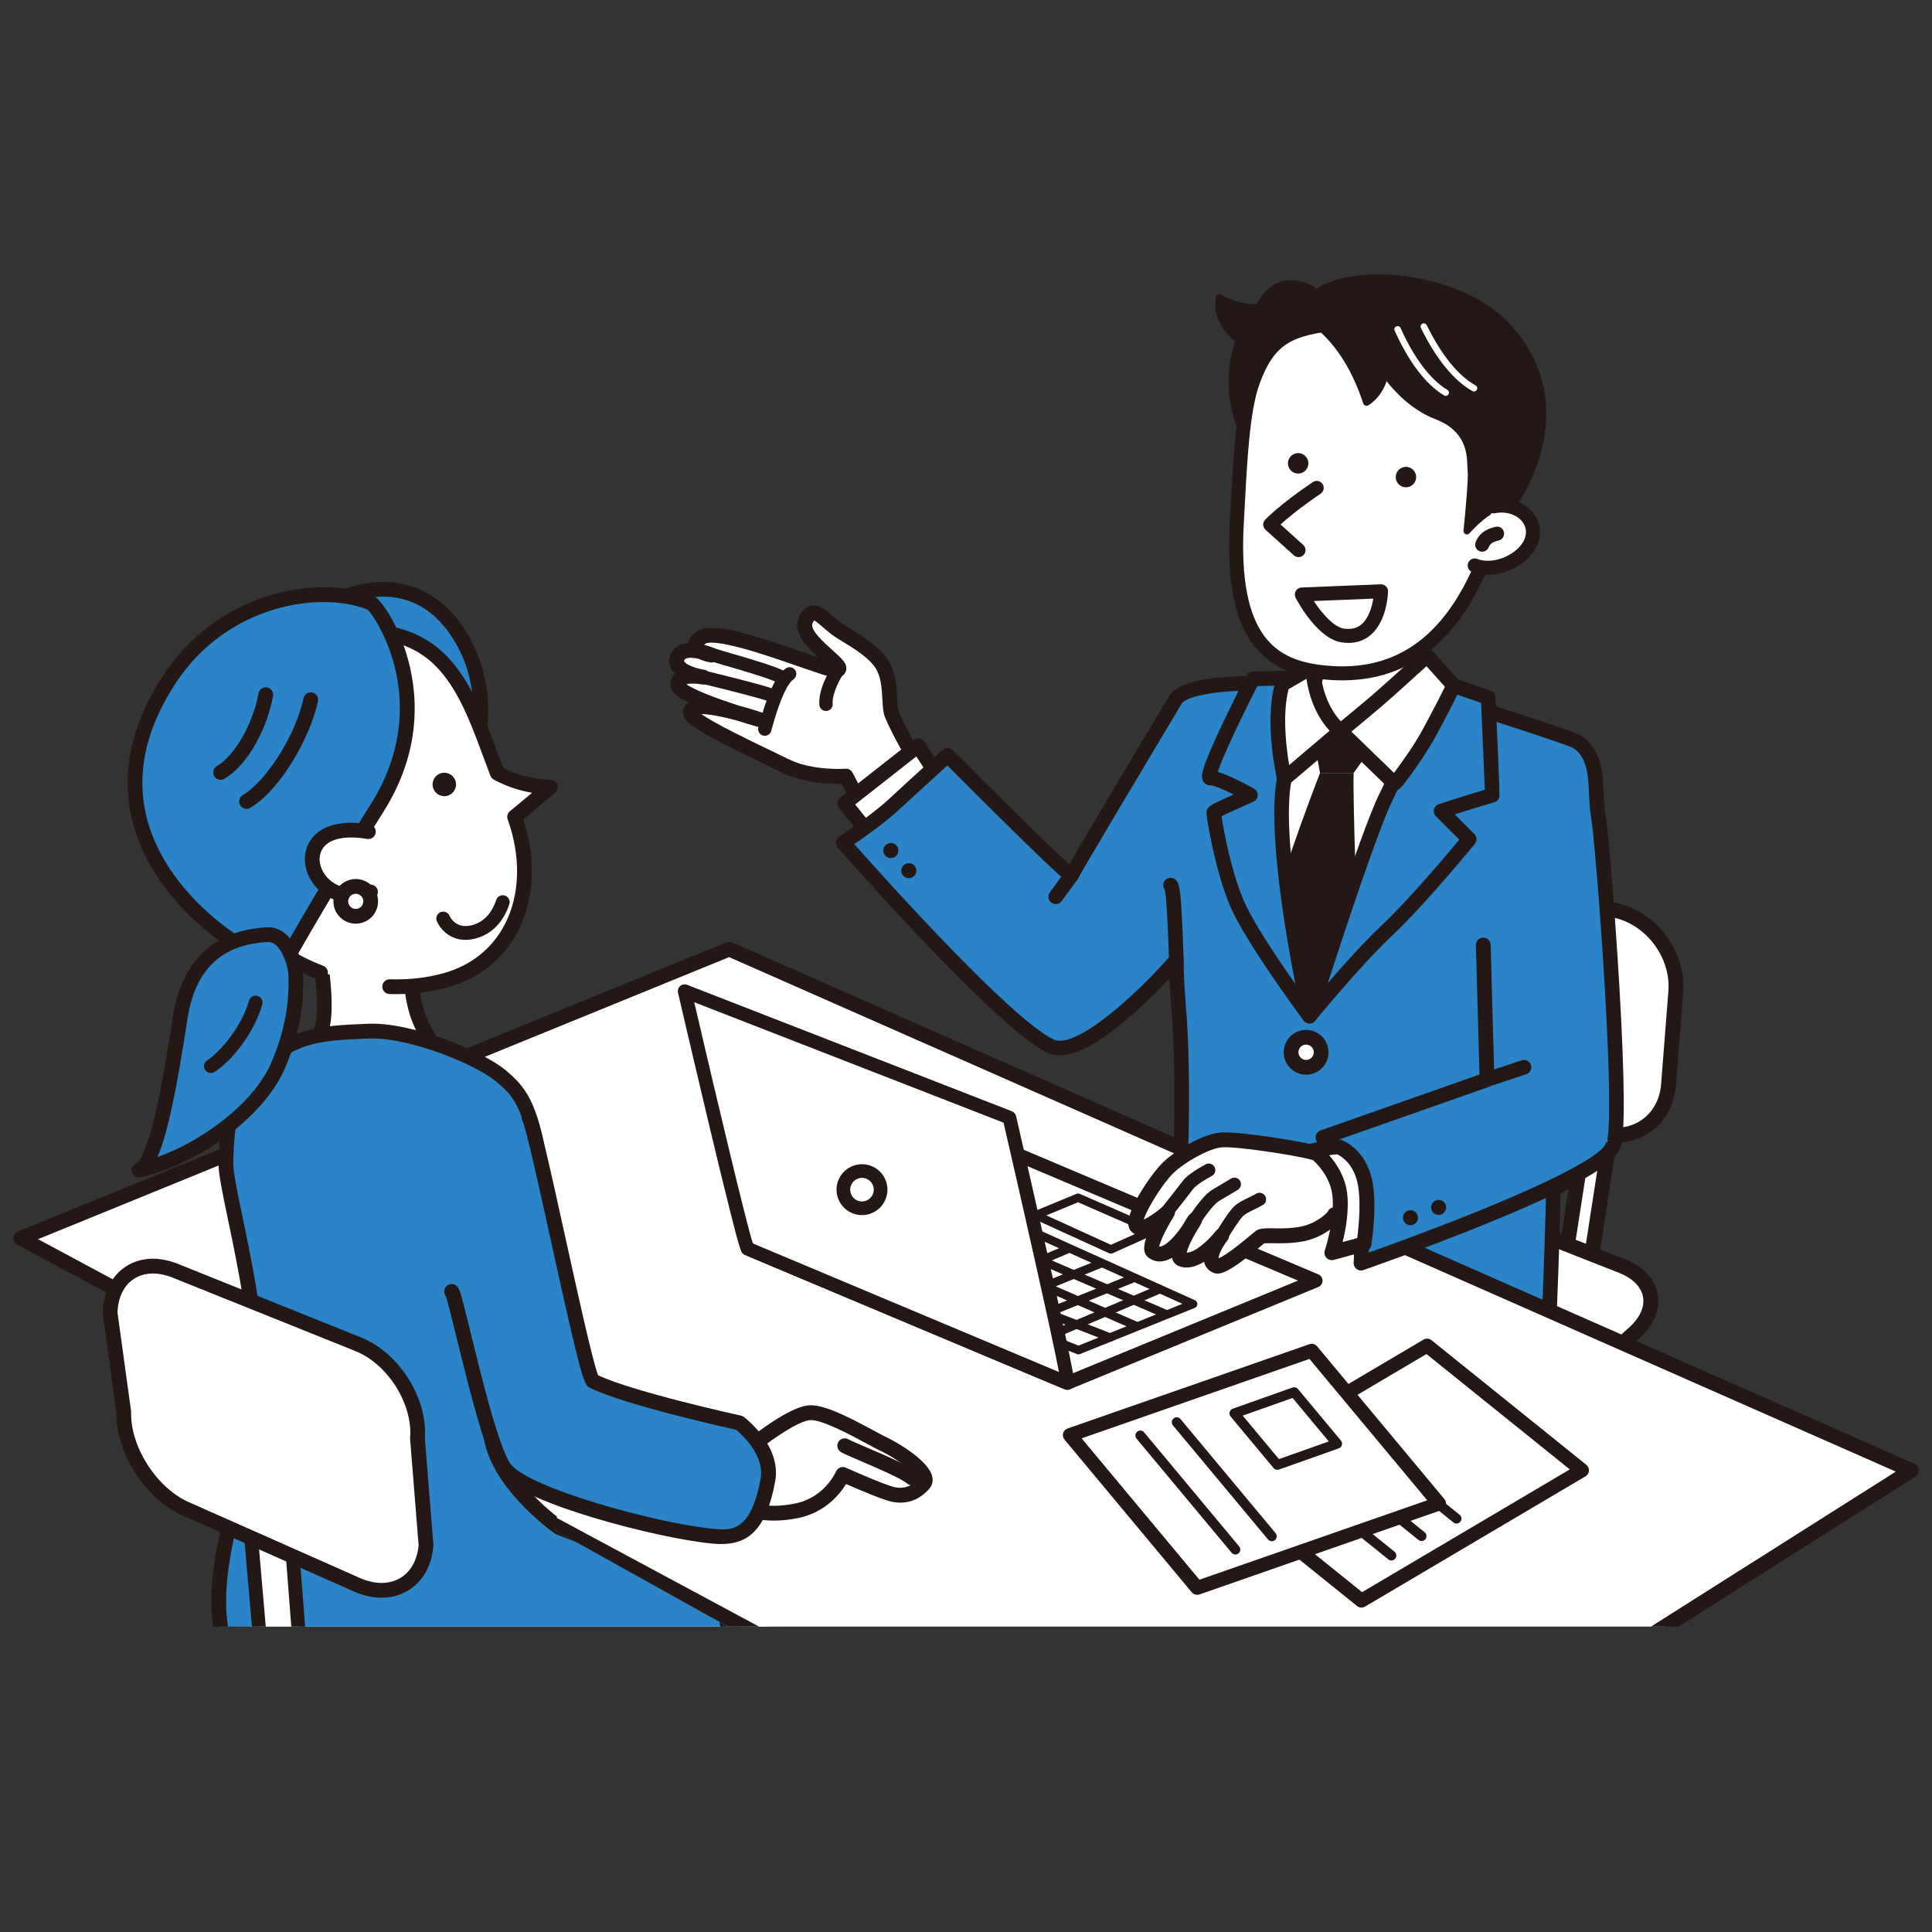 <?xml version="1.0" encoding="utf-8"?>
<!-- Generator: Adobe Illustrator 25.4.1, SVG Export Plug-In . SVG Version: 6.00 Build 0)  -->
<svg version="1.1" id="レイヤー_1" xmlns="http://www.w3.org/2000/svg" xmlns:xlink="http://www.w3.org/1999/xlink" x="0px"
	 y="0px" width="400px" height="400px" viewBox="0 0 400 400" style="enable-background:new 0 0 400 400;" xml:space="preserve">
<rect x="0" y="0" width="400" height="400" fill="#333333" stroke="none"/>
<style type="text/css">
	.st0{clip-path:url(#SVGID_00000102538820463778043900000003845159568609753011_);}
	.st1{fill:#FFFFFF;}
	.st2{fill:#231815;}
	.st3{fill:#2B84C7;}
	.st4{fill:#FABE00;}
	.st5{clip-path:url(#SVGID_00000145060267985573445700000004421623412944245667_);}
</style>
<g>
	<defs>
		<rect id="SVGID_1_" x="-20.118" y="45.936" width="421.054" height="290.831"/>
	</defs>
	<clipPath id="SVGID_00000121250039144544543050000003550487747600540293_">
		<use xlink:href="#SVGID_1_"  style="overflow:visible;"/>
	</clipPath>
	<g style="clip-path:url(#SVGID_00000121250039144544543050000003550487747600540293_);">
		<g>
			<path class="st1" d="M114.03,374.651c-7.826,4.538-20.977,5.012-29.224,1.055l-45.401-21.785
				c-8.248-3.958-8.07-10.149,0.394-13.759l52.918-22.57c8.464-3.61,22.173-3.381,30.465,0.51l33.774,15.847
				c8.291,3.89,8.672,10.786,0.847,15.323L114.03,374.651z"/>
			<path class="st2" d="M98.139,379.905c-5.051,0-10.048-0.929-13.994-2.822l-45.401-21.785c-4.545-2.181-7.009-5.161-6.937-8.392
				c0.072-3.253,2.697-6.147,7.393-8.15l52.918-22.57c8.832-3.767,23.059-3.528,31.713,0.532l33.774,15.847
				c4.585,2.152,7.195,5.278,7.348,8.804c0.151,3.474-2.116,6.75-6.384,9.224l-43.771,25.379
				C110.312,378.573,104.187,379.905,98.139,379.905z M107.185,316.575c-5.057,0-10.069,0.801-13.869,2.421l-52.918,22.57
				c-3.475,1.482-5.493,3.453-5.537,5.407c-0.043,1.932,1.854,3.962,5.204,5.57l45.401,21.785c7.733,3.71,20.463,3.253,27.797-0.999
				l43.771-25.379c3.235-1.876,4.963-4.166,4.864-6.449c-0.1-2.3-2.138-4.549-5.593-6.17l-33.774-15.847
				C118.418,317.554,112.775,316.575,107.185,316.575z M114.03,374.651h0.003H114.03z"/>
		</g>
		<g>
			<g>
				<path class="st1" d="M194.634,165.177c-1.074-0.921-8.05-12.385-9.996-17.333c-0.715-1.817-0.001-6.223-1.642-9.607
					c-1.478-3.047-5.542-5.392-8.757-7.35c-3.585-2.183-5.652-6.191-7.408-2.54c-1.955,4.063,8.946,9.702,6.491,10.393
					c-1.723,0.485-24.203-9.377-28.058-6.793c-3.855,2.585,2.029,3.677,2.029,3.677s-5.868-2.52-7.064,0.536
					c-1.191,3.042,5.348,4.031,5.348,4.031s-5.077-1.044-5.243,1.498c-0.166,2.541,17.143,7.361,17.143,7.361
					s-14.808-5.025-14.473-1.458c0.177,1.89,11.968,7.25,19.663,11.014c5.387,2.634,12.483,2.09,12.483,2.09l5.359,10.364
					L194.634,165.177z"/>
				<path class="st2" d="M180.51,172.604c-0.562,0-1.099-0.308-1.372-0.835l-4.906-9.488c-2.258,0.049-7.741-0.087-12.243-2.288
					c-1.154-0.564-2.4-1.165-3.685-1.784c-12.865-6.197-16.635-8.323-16.837-10.473c-0.082-0.868,0.255-1.67,0.924-2.198
					c0.043-0.034,0.088-0.068,0.135-0.101c-3.11-1.523-3.811-2.645-3.733-3.848c0.054-0.836,0.403-1.555,1.011-2.094
					c-0.327-0.293-0.609-0.621-0.822-0.989c-0.519-0.898-0.585-1.904-0.192-2.909c0.38-0.97,1.096-1.698,2.071-2.106
					c0.494-0.206,1.032-0.317,1.585-0.361c0.163-0.876,0.818-1.703,1.957-2.466c2.939-1.97,10.917,0.567,21.866,4.366
					c1.037,0.36,2.124,0.737,3.125,1.075c-2.591-2.366-5.423-5.378-3.955-8.428c0.236-0.49,0.953-1.98,2.478-2.294
					c1.645-0.338,3.031,0.869,4.498,2.147c0.782,0.681,1.668,1.454,2.627,2.037l0.52,0.316c3.22,1.954,7.226,4.385,8.824,7.679
					c1.13,2.331,1.271,4.956,1.384,7.066c0.057,1.065,0.116,2.167,0.306,2.65c1.915,4.87,8.551,15.687,9.585,16.744
					c0.393,0.349,0.581,0.875,0.499,1.395c-0.084,0.53-0.436,0.978-0.931,1.184l-14.124,5.883
					C180.909,172.566,180.708,172.604,180.51,172.604z M175.15,159.152c0.574,0,1.104,0.319,1.371,0.835l4.706,9.101l10.974-4.571
					c-2.625-3.838-7.523-12.349-9.001-16.108c-0.373-0.949-0.439-2.185-0.516-3.615c-0.103-1.928-0.22-4.113-1.079-5.883
					c-1.2-2.474-4.775-4.644-7.647-6.387l-0.524-0.318c-1.183-0.72-2.174-1.584-3.049-2.346c-0.573-0.499-1.41-1.228-1.825-1.408
					c-0.073,0.087-0.191,0.256-0.34,0.565c-0.643,1.337,2.493,4.136,4.178,5.64c1.933,1.725,3.099,2.766,2.78,4.146
					c-0.076,0.327-0.368,1.122-1.44,1.423c-0.968,0.272-2.371-0.157-8.482-2.278c-3.635-1.261-8.158-2.831-11.98-3.841
					c-5.901-1.559-7.043-0.952-7.154-0.878c-0.149,0.1-0.266,0.188-0.358,0.263c1.106,0.282,1.946,0.631,2.136,0.713
					c0.723,0.31,1.096,1.114,0.868,1.867c-0.228,0.753-0.986,1.214-1.759,1.07c-0.577-0.107-1.524-0.331-2.409-0.754
					c-0.98-0.215-1.965-0.293-2.55-0.047c-0.235,0.098-0.324,0.224-0.386,0.382c-0.06,0.152-0.04,0.187-0.01,0.239
					c0.36,0.625,2.132,1.31,3.687,1.621c0.245,0.038,0.434,0.074,0.545,0.097c0.82,0.169,1.356,0.96,1.209,1.783
					c-0.147,0.824-0.924,1.38-1.751,1.255c-0.119-0.018-0.307-0.049-0.546-0.095c-1.079-0.158-2.154-0.116-2.673,0.043
					c1.397,1.079,6.001,2.87,10.973,4.461c2.639,0.705,4.768,1.425,4.874,1.461c0.792,0.269,1.226,1.119,0.979,1.917
					c-0.247,0.799-1.084,1.257-1.889,1.032c-0.03-0.008-2.119-0.592-4.823-1.451c-2.956-0.778-5.563-1.249-6.991-1.249
					c-0.009,0-0.017,0-0.025,0c2.486,1.841,9.801,5.365,14.42,7.59c1.291,0.622,2.543,1.225,3.702,1.792
					c4.952,2.421,11.62,1.943,11.687,1.938C175.072,159.154,175.111,159.152,175.15,159.152z M195.638,164.005
					c0.004,0.003,0.007,0.006,0.011,0.009C195.645,164.011,195.642,164.008,195.638,164.005z"/>
			</g>
			<g>
				<path class="st1" d="M163.486,139.517c-2.52,1.679-4.58,9.343-5.141,11.434"/>
				<path class="st2" d="M158.346,152.334c-0.119,0-0.24-0.015-0.36-0.048c-0.738-0.198-1.175-0.957-0.977-1.694
					c1.88-6.998,3.695-10.883,5.71-12.226c0.635-0.423,1.494-0.252,1.918,0.384c0.424,0.636,0.252,1.494-0.384,1.918
					c-0.628,0.418-2.329,2.292-4.573,10.642C159.514,151.927,158.956,152.334,158.346,152.334z"/>
			</g>
			<g>
				<path class="st1" d="M145.576,140.192c0,0,12.843,3.106,14.076,3.754"/>
				<path class="st2" d="M159.651,145.329c-0.217,0-0.436-0.051-0.642-0.159c-0.801-0.385-7.627-2.151-13.759-3.634
					c-0.742-0.18-1.199-0.927-1.019-1.669c0.18-0.742,0.927-1.199,1.669-1.019c3.052,0.738,13.109,3.199,14.394,3.874
					c0.676,0.355,0.937,1.191,0.582,1.867C160.63,145.06,160.149,145.329,159.651,145.329z"/>
			</g>
			<g>
				<path class="st1" d="M147.856,135.662c1.526,0.525,11.28,3.146,13.748,4.441"/>
				<path class="st2" d="M161.603,141.486c-0.217,0-0.436-0.051-0.642-0.159c-1.672-0.878-7.56-2.591-10.723-3.511
					c-1.384-0.403-2.384-0.694-2.832-0.848c-0.722-0.249-1.106-1.035-0.858-1.758c0.249-0.722,1.035-1.106,1.758-0.858
					c0.384,0.132,1.46,0.445,2.705,0.807c4.715,1.372,9.466,2.788,11.236,3.717c0.676,0.355,0.937,1.191,0.582,1.867
					C162.582,141.217,162.101,141.486,161.603,141.486z"/>
			</g>
			<g>
				<path class="st1" d="M173.302,139.023c0,0-2.517,3.806-2.287,6.799"/>
				<path class="st2" d="M171.014,147.205c-0.716,0-1.321-0.552-1.377-1.277c-0.259-3.369,2.228-7.238,2.512-7.668
					c0.421-0.637,1.279-0.812,1.916-0.391c0.637,0.421,0.812,1.278,0.391,1.915c-0.627,0.953-2.22,3.876-2.062,5.931
					c0.059,0.761-0.511,1.426-1.273,1.485C171.085,147.203,171.05,147.205,171.014,147.205z"/>
			</g>
		</g>
		<g>
			<polyline class="st1" points="196.401,164.122 190.085,154.383 174.895,166.31 180.474,173.247 			"/>
			<path class="st2" d="M180.475,174.772c-0.446,0-0.888-0.195-1.19-0.569l-5.579-6.936c-0.255-0.318-0.373-0.725-0.327-1.13
				c0.046-0.405,0.253-0.775,0.574-1.027l15.19-11.928c0.337-0.265,0.77-0.376,1.193-0.305c0.423,0.07,0.796,0.315,1.03,0.675
				l6.316,9.739c0.459,0.707,0.257,1.652-0.45,2.11c-0.707,0.459-1.652,0.257-2.11-0.45l-5.408-8.338l-12.662,9.943l4.612,5.733
				c0.528,0.657,0.424,1.617-0.233,2.145C181.149,174.662,180.811,174.772,180.475,174.772z"/>
		</g>
		<g>
			<g>
				<polygon class="st1" points="329.116,262.639 323.828,262.149 329.372,226.388 334.659,226.877 				"/>
				<path class="st2" d="M329.118,264.183c-0.048,0-0.095-0.002-0.144-0.007l-5.288-0.489c-0.424-0.039-0.813-0.252-1.075-0.588
					c-0.262-0.336-0.374-0.765-0.308-1.186l5.543-35.762c0.125-0.806,0.855-1.376,1.668-1.301l5.288,0.489
					c0.424,0.039,0.813,0.252,1.075,0.588c0.262,0.336,0.374,0.765,0.308,1.186l-5.543,35.762
					C330.524,263.633,329.871,264.183,329.118,264.183z M325.606,260.763l2.207,0.204l5.07-32.705l-2.207-0.204L325.606,260.763z"/>
			</g>
			<g>
				<path class="st1" d="M345.457,224.543c-0.582,7.459-6.969,11.968-14.193,10.021l-35.253-9.504
					c-7.224-1.948-13.012-9.661-12.862-17.142l0.36-17.96c0.15-7.48,6.226-12.175,13.502-10.433l37.777,9.045
					c7.276,1.742,12.753,9.27,12.171,16.73L345.457,224.543z"/>
				<path class="st2" d="M334.619,236.566c-1.228,0-2.488-0.169-3.757-0.511l-35.253-9.504
					c-7.885-2.126-14.167-10.498-14.003-18.663l0.36-17.96c0.082-4.094,1.743-7.598,4.678-9.866
					c2.935-2.268,6.744-2.992,10.727-2.038l37.777,9.045c8.002,1.916,13.991,10.148,13.35,18.351l-1.502,19.243l0,0
					c-0.318,4.074-2.184,7.511-5.255,9.679C339.659,235.812,337.21,236.566,334.619,236.566z M294.011,180.704
					c-2.052,0-3.941,0.611-5.479,1.8c-2.181,1.685-3.416,4.343-3.479,7.484l-0.36,17.96c-0.135,6.718,5.232,13.871,11.72,15.62
					l35.253,9.504c3.042,0.821,5.988,0.375,8.295-1.253s3.712-4.256,3.957-7.397l1.502-19.243
					c0.527-6.753-4.403-13.53-10.991-15.108l-37.777-9.045C295.752,180.811,294.867,180.704,294.011,180.704z M345.457,224.543
					h0.003H345.457z"/>
			</g>
			<g>
				<path class="st1" d="M306.923,303.865c-5.596,4.967-15.849,6.736-22.785,3.932l-38.183-15.437
					c-6.936-2.804-7.534-8.517-1.327-12.695l38.802-26.122c6.206-4.178,16.981-5.357,23.944-2.618l28.361,11.153
					c6.963,2.738,8.081,9.042,2.486,14.009L306.923,303.865z"/>
				<path class="st2" d="M291.575,310.66c-2.848,0-5.614-0.461-8.016-1.433l-38.183-15.437c-3.909-1.58-6.235-4.103-6.549-7.103
					s1.44-5.949,4.938-8.304l38.802-26.122c6.593-4.438,17.975-5.683,25.371-2.774l28.361,11.153
					c3.886,1.528,6.339,4.133,6.907,7.335c0.568,3.202-0.839,6.492-3.962,9.264l-31.297,27.779l0,0
					C303.881,308.629,297.55,310.66,291.575,310.66z M298.666,251.002c-5.191,0-10.708,1.353-14.374,3.821l-38.802,26.122
					c-2.469,1.662-3.778,3.638-3.592,5.422c0.187,1.783,1.876,3.446,4.635,4.562l38.183,15.437
					c6.355,2.569,16.055,0.896,21.182-3.655l1.025,1.155l-1.025-1.155l31.297-27.779c2.289-2.032,3.345-4.311,2.971-6.415
					c-0.374-2.105-2.148-3.881-4.997-5.002l-28.361-11.153C304.468,251.44,301.619,251.002,298.666,251.002z"/>
			</g>
		</g>
		<g>
			<path class="st3" d="M243.553,198.749c-0.046,8.802,1.455,11.905,1.033,36.16c-0.126,7.237-4.486,43.328-5.106,44.568
				c-0.62,1.24,27.493,4.3,40.214,3.937c23.923-0.682,40.777-3.375,40.777-3.375s1.325-32.838,1.085-33.766
				c5.277-2.794,11.627-8.385,12.225-8.783c2.79-1.86-1.811-62.751-2.926-68.962c-0.822-4.577,0.603-11.881-4.391-14.981
				c-1.281-0.795-21.327-7.205-21.438-7.232c-1.881-0.461-37.224-4.324-41.22-4.636c-8.319-0.65-18.756,0.331-20.425,3.173
				c0,0-21.266,35.558-21.524,36.333c-0.258,0.775-25.657-24.796-25.657-24.796s-7.146,6.457-11.02,10.073
				c-3.874,3.616-10.59,8.007-10.59,8.007s32.422,37.054,42.876,42.101C224.956,220.187,243.553,198.749,243.553,198.749z"/>
			<path class="st2" d="M277.467,284.96c-6.593,0-15.627-0.662-22.362-1.336c-4.229-0.424-8.122-0.904-10.963-1.352
				c-4.908-0.774-5.514-1.226-5.931-1.879c-0.289-0.453-0.337-1.001-0.136-1.488c0.652-2.317,4.869-36.797,4.995-44.023
				c0.269-15.461-0.256-22.411-0.64-27.485c-0.126-1.668-0.242-3.206-0.315-4.822c-1.906,2.023-4.696,4.855-7.796,7.578
				c-8.025,7.051-13.753,9.597-17.512,7.781c-10.61-5.122-42.026-40.946-43.358-42.468c-0.289-0.33-0.421-0.77-0.361-1.205
				c0.06-0.435,0.305-0.823,0.672-1.063c0.066-0.043,6.653-4.363,10.385-7.847c3.839-3.583,10.967-10.025,11.038-10.09
				c0.601-0.543,1.522-0.518,2.092,0.057c7.839,7.892,20.193,20.152,24.105,23.629c2.416-4.215,9.35-15.899,20.699-34.875
				c2.585-4.401,16.646-4.313,21.844-3.906c3.31,0.259,39.255,4.133,41.464,4.675c0.162,0.04,20.342,6.464,21.876,7.416
				c4.357,2.704,4.583,7.935,4.765,12.139c0.062,1.417,0.119,2.755,0.318,3.862c0.565,3.148,2.007,20.038,2.949,36.293
				c0.523,9.019,0.826,16.709,0.878,22.236c0.03,3.211-0.024,5.758-0.16,7.571c-0.204,2.725-0.556,3.833-1.392,4.391
				c-0.083,0.06-0.471,0.378-0.846,0.686c-2.004,1.646-6.532,5.364-10.698,7.73c0.021,5.37-0.799,25.696-1.091,32.933
				c-0.029,0.721-0.563,1.322-1.276,1.436c-0.17,0.027-17.227,2.716-40.973,3.393C279.022,284.95,278.262,284.96,277.467,284.96z
				 M241.201,278.642c4.855,1.189,26.991,3.582,38.45,3.258c19.917-0.568,35.067-2.559,39.355-3.174
				c0.504-12.591,1.165-30.637,1.053-32.207c-0.104-0.637,0.208-1.277,0.787-1.584c4.105-2.174,8.94-6.144,11.005-7.839
				c0.404-0.331,0.652-0.535,0.824-0.67c0.296-0.906,1.126-5.939-0.485-33.029c-0.944-15.875-2.296-31.634-2.828-34.599
				c-0.235-1.308-0.297-2.745-0.363-4.267c-0.167-3.844-0.339-7.819-3.318-9.683c-1.473-0.773-19.357-6.545-21.046-7.065
				c-2.07-0.441-36.516-4.245-40.949-4.591c-4.18-0.327-8.694-0.229-12.386,0.268c-4.581,0.617-6.313,1.649-6.614,2.161
				c-8.267,13.822-20.749,34.778-21.435,36.155c-0.19,0.446-0.595,0.791-1.068,0.902c-0.909,0.212-1.537-0.343-2.681-1.35
				c-0.731-0.643-1.759-1.593-3.055-2.824c-2.167-2.057-5.127-4.936-8.797-8.558c-4.747-4.685-9.483-9.43-11.507-11.462
				c-2.143,1.942-7.003,6.354-9.931,9.087c-2.855,2.665-7.122,5.679-9.342,7.193c5.827,6.577,32.279,36.109,41.253,40.441
				c4.443,2.144,16.875-8.913,24.283-17.45c0.416-0.479,1.085-0.649,1.679-0.426c0.594,0.224,0.985,0.793,0.982,1.427
				c-0.016,3.105,0.161,5.447,0.385,8.413c0.388,5.134,0.919,12.164,0.648,27.766c-0.067,3.828-1.272,15.261-2.378,24.683
				C243.027,265.559,241.885,274.929,241.201,278.642z M240.974,279.73c-0.051,0.2-0.097,0.344-0.137,0.425
				C240.908,280.011,240.952,279.868,240.974,279.73z M238.124,278.799c-0.01,0.02-0.023,0.046-0.036,0.078
				C238.099,278.851,238.111,278.825,238.124,278.799z M320.064,246.54c0.007,0.05,0.018,0.087,0.025,0.113
				C320.078,246.616,320.07,246.578,320.064,246.54z M332.625,236.553L332.625,236.553L332.625,236.553z M223.295,181.664
				c-0.011,0.033-0.024,0.066-0.037,0.099C223.277,181.719,223.288,181.686,223.295,181.664z"/>
		</g>
		<g>
			<path class="st1" d="M292.49,123.541c0,0-1.078,15.172,2.953,21.373c4.031,6.201,3.682,6.073,3.682,6.073
				s-16.775,20.745-25.01,19.636c-10.748-1.447-12.402-18.603-12.402-18.603s4.783,0.843,9.123-7.528
				c4.341-8.371,1.266-19.545,1.266-19.545"/>
			<path class="st2" d="M274.777,172.182c-0.296,0-0.584-0.019-0.865-0.057c-11.804-1.589-13.637-19.21-13.709-19.96
				c-0.047-0.485,0.105-0.97,0.471-1.292c0.362-0.318,0.816-0.452,1.285-0.35c0.335,0.031,3.941,0.195,7.53-6.729
				c4.021-7.754,1.179-18.339,1.15-18.445c-0.222-0.807,0.252-1.642,1.06-1.864c0.807-0.223,1.642,0.252,1.864,1.06
				c0.132,0.48,3.18,11.848-1.382,20.645c-3.115,6.008-6.609,7.741-8.741,8.206c0.682,4.022,3.206,14.692,10.876,15.724
				c5.217,0.703,16.603-10.579,23.021-18.343c-0.417-0.719-1.3-2.166-3.166-5.037c-4.259-6.552-3.239-21.666-3.194-22.307
				c0.059-0.835,0.786-1.464,1.62-1.405c0.835,0.059,1.464,0.784,1.405,1.619c-0.01,0.147-0.994,14.738,2.711,20.439
				c1.561,2.402,2.661,4.154,3.268,5.207c0.548,0.951,1.021,1.773,0.333,2.635c-0.022,0.028-0.046,0.055-0.07,0.081
				c-0.546,0.67-4.524,5.506-9.484,10.299C283.901,168.94,278.657,172.182,274.777,172.182z"/>
		</g>
		<path class="st1" d="M261.86,148.892c0,0,41.288,3.772,40.047,3.359c-1.24-0.413-30.798,58.133-30.798,58.133
			s-15.796-29.325-13.849-36.637C259.208,166.435,263.203,151.734,261.86,148.892z"/>
		<path class="st2" d="M269.249,207.714c-0.047,0-0.095-0.002-0.143-0.007c-0.554-0.052-1.034-0.403-1.252-0.915
			c-4.754-11.148-5.281-26.568-4.885-37.54c0.23-6.373,0.779-11.821,1.199-15.269c0.782-6.414,1.113-6.861,1.273-7.076
			c0.32-0.432,0.851-0.667,1.385-0.609c0.833,0.089,1.435,0.836,1.346,1.669c-0.015,0.143-0.05,0.279-0.101,0.406
			c-0.736,2.95-5.267,34.904,1.569,54.623c1.974-2.755,5.6-7.635,10.236-13.077c6.806-7.989,14.069-41.17,14.141-41.505
			c0.178-0.818,0.985-1.337,1.803-1.16c0.818,0.178,1.338,0.985,1.16,1.803c-0.303,1.395-7.502,34.265-14.796,42.828
			c-6.986,8.201-11.631,15.089-11.677,15.158C270.224,207.465,269.751,207.714,269.249,207.714z M266.504,149.314
			c0.001,0,0.002,0,0.002,0C266.506,149.314,266.505,149.314,266.504,149.314z M267.983,148.557
			c-0.024,0.042-0.049,0.082-0.077,0.121C267.934,148.639,267.96,148.598,267.983,148.557z"/>
		<polygon class="st2" points="271.609,150.96 286.162,151.804 280.257,160.029 273.296,160.029 		"/>
		<path class="st2" d="M273.296,160.029c0,0-7.382,18.982-10.124,29.739l7.382,18.35l10.546-14.553c0,0-1.055-28.052-0.844-33.535
			H273.296z"/>
		<g>
			<path class="st3" d="M308.935,164.652c0.094-0.428-0.837-20.231-0.837-20.231l-10.968-3.796c0,0-6.694,17.413-10.105,24.234
				c-4.116,8.231-15.916,45.525-15.916,45.525s9.508-11.627,16.122-17.828c6.614-6.201,16.949-18.809,16.949-18.809l-5.814-5.814
				C304.91,165.796,308.935,164.652,308.935,164.652z"/>
			<path class="st2" d="M271.109,211.9c-0.245,0-0.493-0.059-0.721-0.183c-0.639-0.346-0.943-1.097-0.724-1.791
				c0.483-1.527,11.884-37.502,16.005-45.745c3.339-6.677,9.979-23.926,10.046-24.1c0.293-0.763,1.138-1.156,1.911-0.889
				l10.968,3.796c0.586,0.203,0.989,0.742,1.018,1.362c0.941,20.004,0.858,20.38,0.804,20.628c-0.12,0.545-0.53,0.98-1.066,1.132
				c-0.035,0.01-3.107,0.885-8.158,2.502l4.062,4.062c0.551,0.551,0.595,1.43,0.101,2.033c-0.425,0.518-10.474,12.757-17.085,18.954
				c-6.466,6.062-15.891,17.566-15.986,17.681C271.987,211.706,271.552,211.9,271.109,211.9z M298.016,142.536
				c-1.658,4.267-6.752,17.234-9.635,23.001c-2.905,5.811-9.832,26.741-13.482,38.006c3.311-3.829,7.696-8.717,11.296-12.093
				c5.358-5.023,13.312-14.453,15.938-17.607l-4.838-4.838c-0.373-0.373-0.525-0.912-0.403-1.425
				c0.123-0.513,0.503-0.925,1.004-1.088c4.52-1.476,7.875-2.489,9.511-2.973c-0.091-2.985-0.476-11.598-0.775-18L298.016,142.536z
				 M308.935,164.652h0.002H308.935z"/>
		</g>
		<g>
			<path class="st3" d="M265.914,161.224c1.77-8.679,4.921-20.951,4.921-20.951l-11.458,0.28c0,0-10.641,20.716-8.79,20.53
				c1.163-0.117,5.09,1.725,8.296,3.515c-3.005,1.372-7.593,3.309-7.593,3.656c0,0.62,1.61,11.119,4.71,18.561
				c3.1,7.441,15.108,23.568,15.108,23.568S263.17,174.677,265.914,161.224z"/>
			<path class="st2" d="M271.11,211.9c-0.468,0-0.923-0.216-1.217-0.611c-0.495-0.665-12.155-16.363-15.291-23.89
				c-3.151-7.564-4.827-18.335-4.827-19.144c0-1.131,0.949-1.586,2.522-2.339c0.878-0.421,2.004-0.926,3.134-1.43
				c-2.531-1.261-4.236-1.873-4.719-1.891c-0.615,0.051-1.189-0.218-1.535-0.726c-0.591-0.867-0.396-2.027,0.87-5.168
				c0.717-1.779,1.778-4.153,3.154-7.056c2.332-4.917,4.805-9.736,4.83-9.784c0.253-0.494,0.757-0.809,1.311-0.823l11.458-0.28
				c0.487-0.01,0.928,0.2,1.224,0.572c0.296,0.372,0.4,0.861,0.282,1.321c-0.032,0.122-3.162,12.335-4.904,20.877
				c-2.648,12.982,5.111,48.173,5.19,48.527c0.155,0.698-0.199,1.41-0.849,1.707C271.537,211.855,271.323,211.9,271.11,211.9z
				 M252.908,168.993c0.388,2.615,1.872,10.949,4.493,17.239c1.846,4.431,7.048,12.18,10.792,17.505
				c-2.173-11.172-5.816-32.755-3.764-42.816l0,0c1.339-6.566,3.486-15.261,4.447-19.083l-8.559,0.209
				c-3.627,7.106-7.284,14.881-8.208,17.77c2.38,0.676,5.866,2.537,7.514,3.458c0.499,0.279,0.799,0.814,0.776,1.385
				c-0.023,0.571-0.365,1.081-0.885,1.318c-0.716,0.327-1.522,0.686-2.334,1.048C255.811,167.636,253.896,168.49,252.908,168.993z
				 M250.739,162.592c-0.003,0-0.006,0.001-0.009,0.001C250.734,162.593,250.736,162.593,250.739,162.592z"/>
		</g>
		<g>
			<path class="st1" d="M265.493,141.68l6.327-3.656c0,0-0.141,8.155,5.695,13.358l-11.6,9.843
				C265.914,161.224,263.173,149.484,265.493,141.68z"/>
			<path class="st2" d="M265.914,162.741c-0.159,0-0.319-0.025-0.475-0.076c-0.502-0.166-0.881-0.58-1.001-1.095
				c-0.116-0.495-2.806-12.225-0.399-20.322c0.111-0.372,0.359-0.687,0.695-0.881l6.328-3.656c0.473-0.273,1.057-0.271,1.528,0.006
				c0.471,0.277,0.756,0.786,0.747,1.333c-0.001,0.072-0.037,7.542,5.188,12.2c0.327,0.292,0.512,0.712,0.507,1.15
				c-0.005,0.439-0.2,0.854-0.535,1.138l-11.6,9.843C266.617,162.616,266.268,162.741,265.914,162.741z M266.788,142.682
				c-1.334,5.177-0.494,12.071,0.123,15.708l8.364-7.097c-3.288-3.615-4.404-8.028-4.781-10.753L266.788,142.682z"/>
		</g>
		<g>
			<path class="st1" d="M277.515,151.382l11.178,10.827c0.217,0.089,4.778-5.992,7.171-10.405c2.488-4.588,5.194-9.893,5.062-9.913
				l-5.484-6.117c0,0-7.382,6.749-10.335,9.28C282.155,147.585,277.515,151.382,277.515,151.382z"/>
			<path class="st2" d="M288.722,163.74c-0.188,0-0.388-0.04-0.604-0.129c-0.179-0.073-0.341-0.18-0.48-0.314l-11.178-10.827
				c-0.311-0.301-0.478-0.72-0.46-1.152c0.018-0.432,0.22-0.836,0.555-1.11c0.046-0.038,4.661-3.815,7.566-6.305
				c2.901-2.486,10.225-9.181,10.298-9.248c0.299-0.273,0.691-0.415,1.098-0.395c0.404,0.02,0.784,0.201,1.054,0.502l5.458,6.088
				c0.103,0.108,0.19,0.232,0.258,0.369c0.354,0.713,0.115,1.21-0.409,2.299c-0.28,0.583-0.69,1.402-1.184,2.369
				c-1.037,2.03-2.345,4.511-3.498,6.639c-1.437,2.65-3.436,5.553-4.499,7.047c-0.709,0.997-1.398,1.923-1.94,2.608
				C290.105,163.006,289.525,163.74,288.722,163.74z M279.79,151.475l8.815,8.537c1.43-1.855,4.218-5.781,5.927-8.931
				c1.978-3.647,3.871-7.331,4.624-8.894l-3.821-4.262c-2.19,1.996-6.969,6.334-9.24,8.281
				C284.128,147.891,281.392,150.155,279.79,151.475z"/>
		</g>
		<g>
			<path class="st2" d="M260.529,63.713c-4.568,0.127-8.081-2.131-8.081-2.131c-0.782,4.145,1.945,7.169,4.112,8.86
				c-0.107,0.294-0.211,0.593-0.31,0.903c-4.279,13.288,4.428,24.351,4.428,24.351l13.971-33.575
				C274.648,62.121,265.769,53.444,260.529,63.713z"/>
			<path class="st2" d="M260.677,96.404c-0.215,0-0.421-0.098-0.556-0.27c-0.092-0.117-2.265-2.905-3.926-7.384
				c-1.537-4.144-2.892-10.565-0.619-17.622c0.047-0.146,0.096-0.293,0.15-0.449c-2.342-1.944-4.762-5.045-3.973-9.228
				c0.044-0.231,0.199-0.426,0.416-0.519c0.216-0.093,0.464-0.073,0.663,0.055c0.032,0.02,3.185,2.003,7.268,2.023
				c1.561-2.875,3.578-4.533,5.999-4.93c4.592-0.754,8.866,3.359,9.045,3.535c0.207,0.203,0.27,0.511,0.159,0.778L261.33,95.968
				c-0.097,0.232-0.309,0.395-0.558,0.429C260.741,96.402,260.709,96.404,260.677,96.404z M253.027,62.708
				c-0.148,3.224,2.02,5.655,3.969,7.176c0.242,0.188,0.334,0.511,0.23,0.799c-0.119,0.329-0.215,0.608-0.302,0.879
				c-3.383,10.505,1.649,19.677,3.596,22.67l13.282-31.919c-1.047-0.897-4.271-3.363-7.48-2.835
				c-2.055,0.339-3.792,1.872-5.162,4.557c-0.118,0.231-0.352,0.379-0.611,0.386C257.203,64.512,254.421,63.401,253.027,62.708z
				 M260.529,63.713h0.003H260.529z"/>
		</g>
		<g>
			<path class="st1" d="M259.312,79.273c-2.298,6.485-2.674,19.16-3.229,28.654c-1.392,23.839,6.456,30.076,17.959,31.277
				c13.52,1.413,24.013-4.305,31.237-18.951c3.584-7.266,8.454-20.764,7.267-29.96c-1.187-9.196-15.425-25.955-29.366-24.175
				C269.24,67.898,263.465,67.556,259.312,79.273z"/>
			<path class="st2" d="M277.878,140.86c-1.299,0-2.628-0.071-3.986-0.213c-6.994-0.731-11.715-3.2-14.86-7.77
				c-3.634-5.282-5.073-13.471-4.397-25.035c0.074-1.27,0.145-2.598,0.218-3.96c0.483-9.037,1.031-19.281,3.092-25.095l0,0
				c4.101-11.571,9.978-12.28,21.687-13.694c1.066-0.129,2.186-0.264,3.365-0.414c14.915-1.906,29.728,15.66,30.989,25.429
				c1.273,9.87-4.056,23.996-7.405,30.787c-3.666,7.432-8.316,12.85-13.821,16.104C288.417,139.567,283.425,140.86,277.878,140.86z
				 M285.305,67.435c-0.64,0-1.287,0.039-1.94,0.123c-1.186,0.151-2.313,0.287-3.385,0.417c-11.498,1.388-15.8,1.908-19.3,11.783
				l0,0c-1.92,5.418-2.456,15.439-2.929,24.28c-0.073,1.367-0.144,2.699-0.219,3.974c-1.429,24.467,7.164,28.758,16.662,29.75
				c1.264,0.132,2.496,0.198,3.696,0.198c11.457,0,20.015-6.032,26.09-18.348c3.205-6.499,8.315-19.949,7.13-29.132
				c-0.567-4.394-4.366-10.555-9.454-15.332C298.469,72.158,292.325,67.435,285.305,67.435z M259.312,79.273h0.003H259.312z"/>
		</g>
		<g>
			<path class="st2" d="M311.728,106.765c0,0,17.217-21.055,0.245-39.319c-11.286-12.145-39.544-13.195-42.168-2.904
				c-0.349,1.367,8.072,3.43,13.116,18.766c0,0,3.081-1.661,3.834-6.054c0,0,4.035,6.317,10.695,8.879
				c7.87,3.027,6.867,9.549,7.118,11.306c0.251,1.757-0.863,12.505-0.863,12.505s4.929-5.52,7.063-4.641
				C312.902,106.182,311.728,106.765,311.728,106.765"/>
			<path class="st2" d="M303.706,110.653c-0.096,0-0.194-0.02-0.286-0.061c-0.281-0.124-0.45-0.415-0.418-0.72
				c0.444-4.286,1.041-11.106,0.866-12.332c-0.039-0.277-0.051-0.612-0.065-1.036c-0.085-2.538-0.244-7.263-6.607-9.71
				c-5.015-1.929-8.545-5.851-10.12-7.883c-1.149,3.543-3.697,4.954-3.819,5.02c-0.184,0.099-0.403,0.112-0.598,0.034
				c-0.194-0.078-0.345-0.237-0.41-0.436c-3.596-10.931-8.892-14.954-11.438-16.888c-1.187-0.902-1.903-1.446-1.692-2.275
				c0.805-3.159,3.742-5.469,8.493-6.68c5.107-1.302,11.73-1.162,18.169,0.383c7.009,1.682,12.943,4.841,16.71,8.894
				c8.993,9.677,8.446,20.126,6.404,27.187c-1.815,6.277-5.026,10.947-6.189,12.505c-0.115,0.356-0.404,0.614-0.663,0.742
				c-0.299,0.148-0.66,0.068-0.868-0.193c-0.208-0.261-0.206-0.631,0.005-0.889c0.001-0.001,0.004-0.005,0.009-0.011
				c-0.129-0.086-0.342-0.205-0.69-0.348c-1.028-0.424-4.054,1.984-6.265,4.458C304.096,110.57,303.903,110.653,303.706,110.653z
				 M286.755,76.547c0.238,0,0.465,0.121,0.596,0.326c0.039,0.061,3.998,6.155,10.353,8.599c7.238,2.784,7.431,8.53,7.513,10.984
				c0.012,0.366,0.023,0.682,0.052,0.883c0.195,1.366-0.34,7.371-0.656,10.641c1.774-1.723,4.633-4.068,6.425-3.332
				c0.317,0.131,0.681,0.299,0.992,0.518c1.35-1.93,3.988-6.137,5.518-11.454c2.803-9.742,0.753-18.418-6.094-25.786
				c-7.707-8.293-23.835-11.329-33.492-8.869c-2.899,0.739-6.52,2.295-7.433,5.518c0.173,0.204,0.683,0.591,1.139,0.938
				c2.588,1.966,7.896,5.998,11.62,16.669c0.872-0.729,2.299-2.302,2.77-5.048c0.049-0.288,0.271-0.516,0.557-0.574
				C286.662,76.552,286.709,76.547,286.755,76.547z"/>
		</g>
		<g>
			<path class="st1" d="M285.931,122.423c0,0-0.209,10.291-7.917,9.144c-4.411-0.656-8.484-8.484-8.484-8.484L285.931,122.423z"/>
			<path class="st2" d="M279.186,133.109c-0.448,0-0.91-0.035-1.386-0.106c-4.998-0.744-9.106-8.381-9.558-9.249
				c-0.229-0.44-0.217-0.968,0.032-1.397c0.249-0.43,0.7-0.702,1.197-0.722l16.401-0.66c0.398-0.016,0.788,0.134,1.074,0.414
				c0.286,0.28,0.443,0.665,0.435,1.065c-0.005,0.248-0.163,6.105-3.627,9.031C282.474,132.564,280.942,133.109,279.186,133.109z
				 M272.011,124.435c1.669,2.549,4.132,5.387,6.216,5.698c1.504,0.223,2.699-0.059,3.654-0.866
				c1.493-1.261,2.175-3.623,2.446-5.327L272.011,124.435z"/>
		</g>
		<g>
			<path class="st1" d="M309.221,104.833c4.708-0.942,8.986,2.307,8.023,6.498c-0.963,4.191-7.351,7.492-11.924,5.744"/>
			<path class="st2" d="M308.044,119.001c-1.14,0-2.241-0.188-3.242-0.571c-0.748-0.286-1.123-1.125-0.837-1.873
				c0.286-0.748,1.124-1.123,1.873-0.837c1.845,0.705,4.247,0.433,6.427-0.729c1.891-1.008,3.224-2.498,3.566-3.984
				c0.362-1.574-0.314-2.678-0.944-3.326c-1.255-1.292-3.317-1.838-5.381-1.425c-0.788,0.157-1.55-0.352-1.707-1.138
				c-0.157-0.786,0.352-1.55,1.138-1.707c3.019-0.604,6.096,0.257,8.031,2.248c1.577,1.623,2.194,3.809,1.691,5.998
				c-0.535,2.327-2.368,4.476-5.028,5.895C311.833,118.509,309.887,119.001,308.044,119.001z"/>
		</g>
		<g>
			<path class="st1" d="M272.614,101.014c-6.732,4.543-9.631,7.592-9.631,7.592l5.865,5.29"/>
			<path class="st2" d="M268.848,115.347c-0.346,0-0.694-0.123-0.971-0.373l-5.865-5.29c-0.291-0.262-0.463-0.63-0.478-1.022
				c-0.015-0.391,0.128-0.772,0.398-1.055c0.123-0.129,3.086-3.216,9.871-7.795c0.664-0.448,1.565-0.273,2.014,0.391
				c0.448,0.664,0.273,1.566-0.391,2.014c-4.241,2.862-6.939,5.128-8.307,6.363l4.701,4.24c0.595,0.537,0.642,1.454,0.106,2.049
				C269.64,115.185,269.245,115.347,268.848,115.347z"/>
		</g>
		<path class="st2" d="M293.175,98.435c0.186,1.154-0.598,2.24-1.752,2.427c-1.154,0.186-2.24-0.598-2.427-1.752
			c-0.186-1.154,0.598-2.24,1.752-2.427C291.902,96.496,292.988,97.281,293.175,98.435z"/>
		<path class="st2" d="M270.859,95.591c0.186,1.154-0.598,2.24-1.752,2.427c-1.154,0.186-2.24-0.598-2.427-1.752
			c-0.186-1.154,0.598-2.24,1.752-2.427C269.587,93.652,270.673,94.437,270.859,95.591z"/>
		<g>
			<path class="st1" d="M306.867,112.77c0.673-1.614,2.018-2.018,3.094-2.287"/>
			<path class="st2" d="M306.867,114.221c-0.186,0-0.375-0.036-0.558-0.112c-0.74-0.308-1.089-1.158-0.781-1.897
				c0.984-2.362,3.076-2.885,4.081-3.136c0.778-0.194,1.565,0.278,1.759,1.055c0.194,0.777-0.278,1.565-1.056,1.759
				c-1.14,0.285-1.747,0.573-2.107,1.438C307.974,113.885,307.435,114.221,306.867,114.221z"/>
		</g>
		<path class="st1" d="M305.183,81.053c-0.11,0-0.222-0.027-0.325-0.084c-2.674-1.485-6.696-4.957-10.671-13.062
			c-0.163-0.332-0.026-0.734,0.306-0.896c0.332-0.163,0.734-0.026,0.896,0.306c3.823,7.793,7.613,11.089,10.119,12.481
			c0.323,0.18,0.44,0.587,0.26,0.911C305.647,80.929,305.418,81.053,305.183,81.053z"/>
		<path class="st1" d="M299.325,81.964c-0.117,0-0.236-0.031-0.344-0.095c-2.623-1.573-6.528-5.177-10.233-13.408
			c-0.152-0.337-0.001-0.734,0.336-0.886c0.337-0.152,0.734-0.001,0.886,0.336c3.563,7.915,7.242,11.335,9.701,12.809
			c0.317,0.19,0.42,0.602,0.23,0.919C299.775,81.848,299.553,81.964,299.325,81.964z"/>
		<g>
			<polygon class="st1" points="4.307,256.372 150.977,196.507 395.737,304.44 257.099,392.211 			"/>
			<path class="st2" d="M257.099,393.736c-0.248,0-0.496-0.06-0.722-0.182L3.585,257.716c-0.52-0.28-0.833-0.834-0.801-1.424
				c0.031-0.59,0.4-1.109,0.947-1.332l146.67-59.864c0.383-0.156,0.813-0.15,1.192,0.017l244.76,107.932
				c0.516,0.227,0.864,0.72,0.906,1.282c0.042,0.562-0.229,1.101-0.705,1.403L257.916,393.5
				C257.667,393.657,257.383,393.736,257.099,393.736z M7.881,256.56l249.155,133.884l135.467-85.763l-241.55-106.517L7.881,256.56z
				"/>
		</g>
		<g>
			<g>
				<polygon class="st1" points="327.538,304.409 281.878,331.39 249.8,305.57 295.461,278.589 				"/>
				<path class="st2" d="M281.878,332.833c-0.322,0-0.643-0.108-0.905-0.319l-32.077-25.82c-0.369-0.297-0.568-0.756-0.534-1.228
					c0.034-0.472,0.298-0.898,0.705-1.138l45.661-26.981c0.518-0.306,1.171-0.259,1.639,0.118l32.077,25.82
					c0.369,0.297,0.568,0.756,0.534,1.228c-0.034,0.472-0.298,0.898-0.705,1.138l-45.661,26.981
					C282.384,332.767,282.131,332.833,281.878,332.833z M252.328,305.752l29.676,23.887l43.006-25.413l-29.676-23.887
					L252.328,305.752z"/>
			</g>
			<g>
				<line class="st1" x1="288.077" y1="322.058" x2="264.123" y2="302.776"/>
				<path class="st2" d="M288.076,323.078c-0.224,0-0.45-0.074-0.639-0.225l-23.954-19.282c-0.439-0.353-0.508-0.996-0.155-1.435
					c0.353-0.439,0.996-0.508,1.435-0.155l23.954,19.282c0.439,0.353,0.508,0.996,0.155,1.435
					C288.67,322.948,288.374,323.078,288.076,323.078z"/>
			</g>
			<g>
				<line class="st1" x1="294.324" y1="318.033" x2="270.37" y2="298.751"/>
				<path class="st2" d="M294.323,319.053c-0.224,0-0.45-0.074-0.639-0.225l-23.954-19.282c-0.439-0.353-0.508-0.996-0.155-1.435
					s0.996-0.508,1.435-0.155l23.954,19.282c0.439,0.353,0.508,0.996,0.155,1.435C294.917,318.923,294.621,319.053,294.323,319.053z
					"/>
			</g>
			<g>
				<line class="st1" x1="301.562" y1="314.414" x2="277.608" y2="295.132"/>
				<path class="st2" d="M301.561,315.434c-0.224,0-0.45-0.074-0.639-0.225l-23.954-19.281c-0.439-0.353-0.508-0.996-0.155-1.435
					c0.354-0.439,0.995-0.508,1.435-0.155l23.954,19.281c0.439,0.353,0.508,0.996,0.155,1.435
					C302.155,315.304,301.859,315.434,301.561,315.434z"/>
			</g>
		</g>
		<g>
			<g>
				<polygon class="st1" points="297.94,311.295 247.859,328.751 221.497,297.117 271.579,279.661 				"/>
				<path class="st2" d="M247.859,330.194c-0.42,0-0.829-0.184-1.109-0.519l-26.361-31.634c-0.303-0.364-0.408-0.853-0.282-1.309
					c0.126-0.456,0.468-0.821,0.916-0.977l50.081-17.456c0.567-0.198,1.198-0.023,1.583,0.439l26.361,31.634
					c0.303,0.364,0.408,0.853,0.282,1.309c-0.126,0.456-0.468,0.821-0.916,0.977l-50.081,17.456
					C248.178,330.168,248.017,330.194,247.859,330.194z M223.939,297.794l24.388,29.266l47.17-16.442l-24.388-29.266
					L223.939,297.794z"/>
			</g>
			<g>
				<polygon class="st1" points="276.839,298.908 264.462,303.291 255.566,292.616 267.943,288.233 				"/>
				<path class="st2" d="M264.462,304.311c-0.297,0-0.586-0.13-0.784-0.367l-8.896-10.675c-0.214-0.256-0.288-0.601-0.2-0.923
					c0.088-0.322,0.329-0.58,0.643-0.692l12.377-4.383c0.403-0.143,0.851-0.019,1.125,0.309l8.896,10.675
					c0.214,0.256,0.288,0.601,0.2,0.923c-0.088,0.322-0.329,0.58-0.643,0.692l-12.377,4.383
					C264.691,304.292,264.576,304.311,264.462,304.311z M257.288,293.088l7.503,9.004l10.326-3.657l-7.503-9.004L257.288,293.088z"
					/>
			</g>
			<g>
				<line class="st1" x1="255.775" y1="320.823" x2="236.089" y2="297.2"/>
				<path class="st2" d="M255.775,321.843c-0.292,0-0.582-0.125-0.784-0.367l-19.685-23.623c-0.361-0.433-0.302-1.076,0.131-1.437
					c0.433-0.361,1.076-0.302,1.437,0.131l19.685,23.623c0.361,0.433,0.302,1.076-0.131,1.437
					C256.237,321.766,256.005,321.843,255.775,321.843z"/>
			</g>
			<g>
				<line class="st1" x1="263.314" y1="318.079" x2="243.629" y2="294.456"/>
				<path class="st2" d="M263.315,319.099c-0.292,0-0.582-0.125-0.784-0.367l-19.685-23.623c-0.361-0.433-0.302-1.076,0.131-1.437
					c0.433-0.361,1.076-0.302,1.437,0.131l19.685,23.623c0.361,0.433,0.302,1.076-0.131,1.437
					C263.776,319.021,263.545,319.099,263.315,319.099z"/>
			</g>
		</g>
		<g>
			<g>
				<path class="st1" d="M220.968,286.328l51.438-21.175l-65.937-27.886l-51.659,21.258
					C154.81,258.525,222.541,287.06,220.968,286.328z"/>
				<path class="st2" d="M221.032,287.742c-0.219,0-0.472-0.047-0.761-0.165c-0.128-0.052-0.317-0.13-0.564-0.232
					c-0.487-0.201-1.2-0.499-2.108-0.878c-1.812-0.757-4.399-1.841-7.503-3.144c-6.206-2.605-14.479-6.084-22.751-9.565
					c-16.543-6.961-33.084-13.93-33.084-13.93c-0.526-0.222-0.868-0.738-0.865-1.309c0.002-0.571,0.348-1.084,0.876-1.302
					l51.659-21.258c0.349-0.143,0.741-0.142,1.089,0.005l65.937,27.886c0.525,0.222,0.866,0.739,0.863,1.309
					c-0.003,0.571-0.348,1.084-0.876,1.301l-51.187,21.072C221.572,287.652,221.334,287.742,221.032,287.742z M220.372,287.61h0.002
					H220.372z M158.489,258.54c21.72,9.15,57.675,24.284,62.47,26.262l47.776-19.668l-62.273-26.336L158.489,258.54z"/>
			</g>
			<g>
				<polygon class="st1" points="168.923,257.774 223.278,279.535 247.031,269.988 195.16,246.616 				"/>
				<path class="st2" d="M223.278,280.405c-0.11,0-0.219-0.021-0.323-0.062L168.6,258.581c-0.327-0.131-0.543-0.446-0.546-0.798
					c-0.004-0.352,0.205-0.672,0.529-0.81l26.237-11.158c0.223-0.095,0.476-0.092,0.697,0.007l51.871,23.372
					c0.318,0.143,0.519,0.462,0.512,0.811c-0.007,0.348-0.222,0.659-0.545,0.789l-23.753,9.548
					C223.498,280.384,223.388,280.405,223.278,280.405z M171.202,257.75l52.075,20.849l21.536-8.656l-49.663-22.377L171.202,257.75z
					"/>
			</g>
			<g>
				<line class="st1" x1="184.303" y1="252.345" x2="235.043" y2="274.436"/>
				<path class="st2" d="M235.043,275.306c-0.116,0-0.234-0.023-0.347-0.072l-50.74-22.09c-0.44-0.192-0.642-0.704-0.45-1.144
					c0.192-0.44,0.704-0.642,1.144-0.45l50.74,22.09c0.44,0.192,0.642,0.704,0.45,1.144
					C235.698,275.11,235.378,275.306,235.043,275.306z"/>
			</g>
			<g>
				<line class="st1" x1="175.557" y1="255.814" x2="229.841" y2="276.924"/>
				<path class="st2" d="M229.841,277.794c-0.105,0-0.211-0.019-0.315-0.059l-54.283-21.11c-0.448-0.174-0.669-0.678-0.495-1.126
					c0.174-0.447,0.678-0.668,1.126-0.495l54.283,21.11c0.447,0.174,0.669,0.678,0.495,1.126
					C230.517,277.583,230.189,277.794,229.841,277.794z"/>
			</g>
			<g>
				<line class="st1" x1="239.642" y1="267.123" x2="216.345" y2="276.999"/>
				<path class="st2" d="M216.346,277.869c-0.339,0-0.661-0.199-0.801-0.53c-0.188-0.442,0.019-0.952,0.461-1.14l23.297-9.877
					c0.442-0.188,0.952,0.019,1.14,0.461s-0.019,0.952-0.461,1.14l-23.297,9.877C216.574,277.847,216.459,277.869,216.346,277.869z"
					/>
			</g>
			<g>
				<line class="st1" x1="234.817" y1="264.559" x2="210.163" y2="274.511"/>
				<path class="st2" d="M210.163,275.381c-0.344,0-0.67-0.206-0.807-0.544c-0.18-0.445,0.035-0.952,0.481-1.132l24.654-9.952
					c0.445-0.18,0.952,0.036,1.132,0.481c0.18,0.445-0.035,0.952-0.481,1.132l-24.654,9.952
					C210.382,275.361,210.272,275.381,210.163,275.381z"/>
			</g>
			<g>
				<line class="st1" x1="190.636" y1="250.234" x2="241.452" y2="272.099"/>
				<path class="st2" d="M241.451,272.968c-0.115,0-0.231-0.023-0.343-0.071l-50.815-21.864c-0.441-0.19-0.645-0.701-0.455-1.142
					c0.19-0.441,0.702-0.644,1.142-0.455l50.815,21.864c0.441,0.19,0.645,0.701,0.455,1.142
					C242.109,272.772,241.788,272.968,241.451,272.968z"/>
			</g>
			<g>
				<line class="st1" x1="228.032" y1="261.544" x2="202.775" y2="271.797"/>
				<path class="st2" d="M202.775,272.667c-0.343,0-0.669-0.205-0.806-0.543c-0.181-0.445,0.034-0.952,0.479-1.133l25.257-10.254
					c0.445-0.18,0.952,0.034,1.133,0.479c0.181,0.445-0.034,0.952-0.479,1.133l-25.257,10.254
					C202.995,272.646,202.884,272.667,202.775,272.667z"/>
			</g>
			<g>
				<line class="st1" x1="221.246" y1="258.528" x2="196.819" y2="268.932"/>
				<path class="st2" d="M196.819,269.802c-0.338,0-0.66-0.198-0.8-0.529c-0.188-0.442,0.017-0.952,0.459-1.141l24.428-10.404
					c0.441-0.188,0.952,0.018,1.141,0.459c0.188,0.442-0.017,0.952-0.459,1.141l-24.428,10.404
					C197.048,269.779,196.933,269.802,196.819,269.802z"/>
			</g>
			<g>
				<line class="st1" x1="214.461" y1="255.512" x2="189.355" y2="265.992"/>
				<path class="st2" d="M189.355,266.862c-0.34,0-0.663-0.201-0.803-0.535c-0.185-0.443,0.024-0.952,0.467-1.137l25.106-10.48
					c0.442-0.184,0.952,0.024,1.137,0.468c0.185,0.443-0.024,0.952-0.468,1.137l-25.106,10.48
					C189.58,266.84,189.467,266.862,189.355,266.862z"/>
			</g>
			<g>
				<line class="st1" x1="207.675" y1="252.496" x2="182.117" y2="263.051"/>
				<path class="st2" d="M182.117,263.921c-0.342,0-0.666-0.202-0.804-0.538c-0.183-0.444,0.028-0.952,0.472-1.136l25.558-10.555
					c0.443-0.183,0.952,0.028,1.136,0.472s-0.028,0.952-0.472,1.136l-25.558,10.555C182.34,263.9,182.228,263.921,182.117,263.921z"
					/>
			</g>
			<g>
				<line class="st1" x1="200.89" y1="249.481" x2="175.708" y2="260.262"/>
				<path class="st2" d="M175.709,261.132c-0.338,0-0.659-0.198-0.8-0.528c-0.189-0.441,0.016-0.952,0.457-1.141l25.181-10.781
					c0.441-0.189,0.952,0.016,1.141,0.457c0.189,0.441-0.016,0.952-0.457,1.141l-25.181,10.781
					C175.939,261.109,175.823,261.132,175.709,261.132z"/>
			</g>
			<g>
				<polygon class="st1" points="229.992,258.679 238.737,254.758 223.206,247.973 214.461,251.592 				"/>
				<path class="st2" d="M229.992,259.548c-0.123,0-0.246-0.026-0.361-0.078l-15.531-7.087c-0.315-0.144-0.514-0.46-0.508-0.807
					c0.006-0.346,0.217-0.656,0.537-0.788l8.746-3.619c0.218-0.09,0.464-0.088,0.681,0.007l15.531,6.785
					c0.315,0.138,0.52,0.448,0.521,0.793c0.002,0.344-0.2,0.657-0.514,0.798l-8.746,3.92
					C230.234,259.523,230.113,259.548,229.992,259.548z M216.641,251.631l13.354,6.093l6.594-2.956l-13.392-5.851L216.641,251.631z"
					/>
			</g>
			<g>
				<path class="st1" d="M141.751,205.216l67.234,26.177c0,0,12.77,55.301,11.983,54.935c-0.787-0.366-65.372-27.437-66.158-27.803
					C154.023,258.159,141.751,205.216,141.751,205.216z"/>
				<path class="st2" d="M220.972,287.741c-0.205,0-0.41-0.043-0.6-0.131c-0.565-0.254-17.078-7.185-33.048-13.887
					c-20.342-8.538-32.721-13.735-33.11-13.916c-0.764-0.356-0.881-0.41-3.147-9.421c-1.117-4.443-2.616-10.608-4.456-18.325
					c-3.131-13.134-6.206-26.393-6.236-26.526c-0.118-0.511,0.056-1.045,0.452-1.388c0.396-0.343,0.95-0.439,1.439-0.249
					l67.233,26.177c0.436,0.17,0.76,0.544,0.865,1c0.032,0.136,3.18,13.777,6.218,27.3c1.785,7.945,3.183,14.296,4.155,18.878
					c0.579,2.727,1.012,4.853,1.288,6.318c0.493,2.618,0.61,3.24-0.15,3.855C221.617,287.633,221.295,287.741,220.972,287.741z
					 M155.878,257.444c2.866,1.216,17.931,7.539,32.541,13.67c15.453,6.486,26.316,11.046,30.827,12.947
					c-1.466-7.745-7.302-33.558-11.47-51.623l-64.041-24.934C148.218,226.794,154.588,253.596,155.878,257.444z"/>
			</g>
			<g>
				
					<ellipse transform="matrix(0.229 -0.973 0.973 0.229 -102.186 363.566)" class="st1" cx="178.466" cy="246.304" rx="3.855" ry="3.856"/>
				<path class="st2" d="M178.462,251.577c-0.757,0-1.512-0.166-2.22-0.495c-1.276-0.594-2.245-1.649-2.727-2.971
					c-0.483-1.322-0.421-2.753,0.172-4.029c1.226-2.634,4.366-3.781,7.001-2.555c1.276,0.594,2.245,1.649,2.727,2.971
					s0.421,2.753-0.172,4.029c-0.594,1.276-1.649,2.245-2.971,2.727C179.683,251.47,179.072,251.577,178.462,251.577z
					 M178.469,243.863c-0.921,0-1.804,0.523-2.218,1.412c-0.275,0.591-0.303,1.254-0.08,1.867c0.224,0.613,0.672,1.101,1.264,1.376
					c0.591,0.275,1.254,0.303,1.867,0.08c0.613-0.224,1.101-0.672,1.377-1.263l0,0c0.275-0.591,0.304-1.255,0.08-1.867
					c-0.223-0.613-0.672-1.101-1.264-1.377C179.163,243.936,178.814,243.863,178.469,243.863z"/>
			</g>
		</g>
		<g>
			<path class="st1" d="M278.999,238.984c-0.65-0.256-4.686,0.312-7.497-0.469c-2.811-0.781-15.463-2.811-18.743-2.499
				c-3.28,0.312-8.675,3.565-10.934,5.779c-2.603,2.551-7.862,10.725-6.456,12.131c1.406,1.406,6.352-2.916,6.352-2.916
				s-4.423,7.049-3.02,8.122c3.54,2.707,8.643-6.56,8.643-6.56s-4.773,7.308-2.707,8.122c3.436,1.354,8.278-4.842,8.278-4.842
				s-4.009,5.05-1.093,6.248c1.488,0.611,8.278-5.363,9.059-5.987c0.781-0.625,4.582,0.156,8.643-0.625
				c4.061-0.781,6.612-3.488,6.768-3.957s9.111,0.104,8.643,0.104C284.466,251.636,289.308,243.045,278.999,238.984z"/>
			<path class="st2" d="M252.061,263.692c-0.309,0-0.577-0.061-0.826-0.163c-0.978-0.402-1.655-1.155-1.907-2.123
				c-0.014-0.054-0.027-0.109-0.038-0.164c-1.636,0.994-3.485,1.572-5.22,0.889c-0.657-0.259-1.14-0.781-1.36-1.471
				c-0.026-0.083-0.048-0.168-0.066-0.256c-0.543,0.321-1.103,0.558-1.671,0.678c-1.162,0.245-2.273-0.005-3.21-0.722
				c-1.329-1.016-0.953-2.927-0.136-4.899c-1.275,0.433-2.481,0.427-3.349-0.442c-0.316-0.316-0.692-0.892-0.687-1.842
				c0.016-3.122,4.777-10.154,7.154-12.483c2.399-2.351,8.075-5.852,11.868-6.213c3.533-0.338,16.439,1.753,19.303,2.548
				c1.576,0.438,3.778,0.388,5.235,0.356c1.259-0.028,1.89-0.042,2.415,0.164l0,0c4.161,1.639,6.655,4.188,7.413,7.575
				c0.605,2.702-0.105,5.121-0.446,6.283c-0.013,0.043-0.026,0.089-0.039,0.133c0.005,0.086,0.004,0.173-0.006,0.261
				c-0.084,0.784-0.764,1.38-1.553,1.38c-0.089,0-0.178-0.008-0.265-0.023c-1.017-0.089-5.851-0.336-7.456-0.25
				c-1.152,1.412-3.898,3.424-7.398,4.097c-2.325,0.447-4.552,0.417-6.179,0.394c-0.709-0.01-1.574-0.022-1.931,0.035
				c-0.088,0.074-0.202,0.17-0.339,0.285C255.858,262.363,253.507,263.692,252.061,263.692z M254.092,256.854
				c-1.098,1.403-1.849,3.08-1.798,3.67c0.653-0.253,2.448-1.26,7.082-5.166c0.256-0.216,0.443-0.373,0.54-0.451
				c0.796-0.636,1.911-0.621,3.763-0.596c1.576,0.022,3.538,0.049,5.553-0.339c3.249-0.625,5.297-2.625,5.659-3.097
				c0.492-1.157,1.786-1.165,5.779-1.019c0.68,0.025,1.992,0.084,3.049,0.145c0.851-3.256,0.819-7.129-5.173-9.537
				c-0.243-0.019-0.839-0.005-1.325,0.005c-1.638,0.038-4.116,0.092-6.131-0.467c-2.923-0.812-15.244-2.729-18.184-2.45
				c-2.711,0.258-7.764,3.155-9.999,5.345c-2.173,2.129-5.443,7.371-6.11,9.589c0.97-0.413,2.596-1.492,3.909-2.639
				c0.576-0.504,1.435-0.509,2.018-0.012c0.583,0.497,0.713,1.346,0.306,1.995c-1.516,2.418-2.816,5.123-3.03,6.244
				c0.103,0.017,0.213,0.011,0.339-0.016c1.318-0.277,3.147-2.367,4.52-4.393c0.414-0.718,0.829-1.381,1.193-1.938
				c0.454-0.695,1.376-0.907,2.087-0.479c0.712,0.427,0.958,1.341,0.558,2.068c-0.182,0.331-0.586,1.04-1.157,1.904
				c-0.955,1.684-1.674,3.283-1.843,4.127c0.004,0,0.007,0,0.011,0c1.69,0,4.433-2.477,5.952-4.396
				c0.017-0.021,0.032-0.041,0.046-0.059c0.528-0.666,1.496-0.779,2.165-0.253c0.668,0.526,0.785,1.494,0.261,2.164
				C254.12,256.818,254.107,256.835,254.092,256.854z M277.756,252.022c-0.021,0.062-0.049,0.128-0.083,0.198
				C277.704,252.158,277.732,252.092,277.756,252.022z M274.924,250.828C274.924,250.828,274.924,250.828,274.924,250.828
				S274.924,250.828,274.924,250.828z"/>
		</g>
		<g>
			<path class="st1" d="M252.914,255.853c0,0,2.343-3.905,3.436-4.998c1.093-1.093,3.072-1.718,4.425-2.551"/>
			<path class="st2" d="M252.913,257.214c-0.238,0-0.48-0.063-0.699-0.194c-0.644-0.386-0.853-1.222-0.466-1.866
				c0.249-0.414,2.463-4.082,3.641-5.26c0.861-0.861,2.026-1.419,3.152-1.959c0.562-0.269,1.092-0.524,1.522-0.788
				c0.64-0.394,1.478-0.194,1.872,0.445c0.394,0.64,0.194,1.478-0.445,1.872c-0.552,0.34-1.172,0.637-1.772,0.925
				c-0.92,0.441-1.872,0.897-2.404,1.43c-0.709,0.709-2.359,3.282-3.232,4.736C253.826,256.978,253.375,257.214,252.913,257.214z"/>
		</g>
		<g>
			<path class="st1" d="M247.344,252.573c1.25-1.874,3.047-4.322,4.373-5.102c1.77-1.041,3.853-2.291,3.853-2.291"/>
			<path class="st2" d="M247.342,253.934c-0.259,0-0.521-0.074-0.753-0.229c-0.625-0.417-0.794-1.261-0.377-1.886
				c1.956-2.934,3.576-4.791,4.816-5.52c1.745-1.026,3.822-2.272,3.842-2.285c0.644-0.386,1.48-0.178,1.866,0.466
				c0.387,0.644,0.178,1.48-0.466,1.866c-0.021,0.013-2.108,1.265-3.863,2.297c-0.4,0.235-1.584,1.163-3.932,4.684
				C248.213,253.721,247.782,253.934,247.342,253.934z"/>
		</g>
		<g>
			<path class="st1" d="M240.888,251.74c1.562-1.874,4.165-5.206,5.102-6.456c0.937-1.25,4.269-3.02,4.269-3.02"/>
			<path class="st2" d="M240.887,253.101c-0.307,0-0.616-0.103-0.87-0.315c-0.577-0.481-0.655-1.339-0.174-1.916
				c1.598-1.918,4.184-5.235,5.059-6.401c1.065-1.42,4.118-3.085,4.719-3.405c0.663-0.352,1.487-0.1,1.839,0.563
				c0.353,0.663,0.101,1.487-0.563,1.84c-1.273,0.677-3.3,1.942-3.82,2.635c-0.89,1.187-3.52,4.56-5.145,6.511
				C241.663,252.934,241.276,253.101,240.887,253.101z"/>
		</g>
		<g>
			<path class="st1" d="M273.528,217.862c0,1.719-1.394,3.113-3.113,3.113c-1.719,0-3.113-1.394-3.113-3.113
				c0-1.719,1.394-3.113,3.113-3.113C272.134,214.749,273.528,216.143,273.528,217.862z"/>
			<path class="st2" d="M270.415,222.501c-2.558,0-4.638-2.081-4.638-4.639c0-2.558,2.081-4.638,4.638-4.638
				c2.558,0,4.638,2.081,4.638,4.638C275.053,220.42,272.972,222.501,270.415,222.501z M270.415,216.275
				c-0.875,0-1.587,0.712-1.587,1.587c0,0.875,0.712,1.587,1.587,1.587c0.875,0,1.587-0.712,1.587-1.587
				C272.002,216.987,271.29,216.275,270.415,216.275z"/>
		</g>
		<g>
			<path class="st3" d="M307.092,195.649l0.775,27.895L273.9,235.484c0,0,2.714,4.222,5.73,9.65
				c3.016,5.428,2.15,16.379,2.15,16.379s49.287-17.086,52.001-24.023"/>
			<path class="st2" d="M281.78,263.039c-0.333,0-0.662-0.109-0.933-0.318c-0.407-0.315-0.628-0.814-0.588-1.327
				c0.008-0.105,0.793-10.559-1.962-15.518c-2.955-5.319-5.653-9.525-5.68-9.567c-0.252-0.392-0.311-0.879-0.16-1.32
				c0.152-0.441,0.497-0.789,0.937-0.944l32.917-11.57l-0.744-26.783c-0.023-0.842,0.64-1.544,1.483-1.567
				c0.85-0.034,1.544,0.64,1.568,1.483l0.775,27.895c0.018,0.663-0.393,1.262-1.019,1.482l-32.166,11.306
				c1.073,1.735,2.864,4.696,4.757,8.103c2.351,4.232,2.529,11.289,2.444,14.928c4.068-1.447,13.383-4.818,22.791-8.637
				c22.923-9.304,25.819-12.877,26.161-13.751c0.307-0.784,1.19-1.172,1.977-0.865c0.785,0.307,1.172,1.192,0.865,1.977
				c-0.532,1.36-2.149,3.439-9.992,7.48c-4.466,2.301-10.48,4.989-17.873,7.99c-12.552,5.095-24.933,9.395-25.057,9.438
				C282.116,263.011,281.947,263.039,281.78,263.039z"/>
		</g>
		<g>
			<path class="st1" d="M277.197,237.466c-1.206-0.151-5.278,0.754-5.278,0.754s4.674,3.368,5.428,8.796
				c0.754,5.428-1.595,12.345-1.595,12.345l6.635-1.809c0,0,1.444-8.927-0.064-13.903
				C280.815,238.672,277.197,237.466,277.197,237.466z"/>
			<path class="st2" d="M275.753,260.904c-0.42,0-0.829-0.172-1.125-0.486c-0.391-0.416-0.521-1.013-0.337-1.554
				c0.022-0.065,2.221-6.644,1.528-11.636c-0.65-4.681-4.763-7.728-4.805-7.758c-0.49-0.357-0.728-0.97-0.604-1.564
				c0.124-0.594,0.582-1.062,1.175-1.193c1.016-0.226,4.441-0.949,5.804-0.779c0.101,0.013,0.2,0.035,0.297,0.067
				c0.179,0.06,4.396,1.524,6.116,7.199c1.593,5.258,0.172,14.218,0.111,14.597c-0.097,0.598-0.534,1.084-1.118,1.243l-6.635,1.81
				C276.025,260.887,275.888,260.904,275.753,260.904z M275.177,239.172c1.498,1.693,3.238,4.303,3.7,7.631
				c0.5,3.599-0.246,7.715-0.894,10.349l3.018-0.823c0.31-2.385,0.952-8.58-0.155-12.233c-1.085-3.581-3.373-4.826-3.997-5.106
				C276.507,238.99,275.902,239.059,275.177,239.172z"/>
		</g>
		<g>
			<line class="st4" x1="308.814" y1="223.2" x2="315.529" y2="220.962"/>
			<path class="st2" d="M308.813,224.717c-0.635,0-1.226-0.402-1.438-1.037c-0.265-0.795,0.164-1.653,0.959-1.918l6.715-2.239
				c0.795-0.265,1.653,0.165,1.918,0.959c0.265,0.795-0.164,1.653-0.959,1.918l-6.715,2.239
				C309.134,224.691,308.972,224.717,308.813,224.717z"/>
		</g>
		<path class="st2" d="M293.57,251.964c0.083,0.857-0.544,1.618-1.4,1.702c-0.857,0.083-1.618-0.544-1.702-1.4
			c-0.083-0.857,0.544-1.618,1.4-1.702C292.725,250.48,293.487,251.107,293.57,251.964z"/>
		<path class="st2" d="M299.4,249.833c0.083,0.857-0.544,1.618-1.4,1.702c-0.857,0.083-1.618-0.544-1.702-1.4
			c-0.083-0.857,0.544-1.618,1.4-1.702C298.555,248.349,299.317,248.976,299.4,249.833z"/>
		<path class="st2" d="M185.985,175.948c0.083,0.857-0.544,1.618-1.4,1.702c-0.857,0.083-1.618-0.544-1.702-1.4
			c-0.083-0.857,0.544-1.618,1.4-1.702C185.14,174.464,185.902,175.091,185.985,175.948z"/>
		<path class="st2" d="M189.715,180.116c0.083,0.857-0.544,1.618-1.4,1.702c-0.857,0.083-1.618-0.544-1.702-1.4
			c-0.083-0.857,0.544-1.618,1.4-1.702S189.632,179.259,189.715,180.116z"/>
		<g>
			<path class="st4" d="M243.553,198.749c0,0-0.188-6.193-0.517-11.365c-0.265-4.181-0.689-4.133-0.689-4.133"/>
			<path class="st2" d="M243.552,200.265c-0.816,0-1.49-0.649-1.515-1.47c-0.002-0.062-0.191-6.228-0.514-11.315
				c-0.139-2.188-0.312-3.034-0.389-3.319c-0.156-0.208-0.261-0.459-0.293-0.737c-0.095-0.832,0.502-1.584,1.334-1.679
				c0.423-0.049,0.843,0.079,1.179,0.36c0.518,0.434,0.936,1.091,1.195,5.183c0.326,5.138,0.517,11.352,0.519,11.415
				c0.025,0.837-0.632,1.536-1.469,1.562C243.583,200.265,243.567,200.265,243.552,200.265z M242.319,184.767
				c0.065,0.002,0.132-0.002,0.2-0.01C242.453,184.765,242.387,184.768,242.319,184.767z"/>
		</g>
		<g>
			<line class="st4" x1="221.856" y1="181.185" x2="218.585" y2="185.662"/>
			<path class="st2" d="M218.583,187.178c-0.31,0-0.624-0.095-0.893-0.292c-0.676-0.494-0.823-1.443-0.329-2.119l3.272-4.477
				c0.494-0.676,1.442-0.824,2.119-0.33c0.676,0.494,0.823,1.443,0.329,2.119l-3.272,4.477
				C219.512,186.963,219.051,187.178,218.583,187.178z"/>
		</g>
		<g>
			<path class="st1" d="M65.152,191.944c0,0,3.686,17.522,1.052,21.967c-3.892,6.568-5.826,4.305-5.826,4.305
				s17.216,20.288,25.722,19.176c14.289-1.869,11.016-13.089,11.016-13.089s-5.05-2.886-9.531-11.528
				c-4.481-8.642-1.6-21.445-1.6-21.445"/>
			<path class="st2" d="M85.394,238.964c-3.976,0-9.349-3.158-16.378-9.618c-5.375-4.94-9.624-9.932-9.802-10.142
				c-0.545-0.643-0.467-1.606,0.175-2.152c0.582-0.496,1.429-0.478,1.99,0.007c0.226-0.041,1.436-0.424,3.512-3.928
				c1.697-2.863,0.144-14.323-1.233-20.874c-0.174-0.826,0.355-1.636,1.181-1.81c0.826-0.173,1.636,0.355,1.81,1.181
				c0.39,1.853,3.726,18.243,0.872,23.06c-1.39,2.346-2.719,3.917-4.02,4.741c1.749,1.922,4.51,4.84,7.606,7.684
				c8.87,8.147,13.079,8.988,14.798,8.762c4.256-0.557,7.198-2.028,8.743-4.372c1.571-2.383,1.31-5.141,1.112-6.264
				c-1.541-1.072-5.747-4.469-9.529-11.763c-4.684-9.033-1.857-21.939-1.735-22.484c0.185-0.823,1.001-1.341,1.826-1.155
				c0.823,0.185,1.34,1.003,1.155,1.826c-0.027,0.122-2.7,12.371,1.466,20.406c4.183,8.067,8.892,10.881,8.939,10.908
				c0.338,0.197,0.593,0.52,0.702,0.895c0.059,0.203,1.417,5.017-1.362,9.274c-2.05,3.14-5.725,5.078-10.922,5.758
				C86.005,238.945,85.704,238.964,85.394,238.964z M61.539,217.221c0,0.001,0.001,0.001,0.001,0.002
				C61.54,217.222,61.539,217.222,61.539,217.221z M61.537,217.22C61.538,217.22,61.538,217.22,61.537,217.22
				C61.538,217.22,61.538,217.22,61.537,217.22z"/>
		</g>
		<g>
			<path class="st3" d="M70.241,124.065c0,0,16.322-8.449,25.794,8.983c7.71,14.188,0.182,28.628,0.182,28.628L70.241,124.065z"/>
			<path class="st2" d="M96.217,163.204c-0.5,0-0.971-0.245-1.257-0.659l-25.976-37.611c-0.249-0.361-0.332-0.812-0.225-1.238
				c0.106-0.426,0.39-0.785,0.78-0.987c0.18-0.093,4.484-2.291,10.067-2.216c5.212,0.066,12.526,2.172,17.772,11.827
				c8.006,14.733,0.517,29.444,0.194,30.064c-0.248,0.475-0.726,0.785-1.26,0.819C96.28,163.203,96.249,163.204,96.217,163.204z
				 M72.563,124.739l23.325,33.772c1.653-4.565,4.208-14.79-1.194-24.733C87.653,120.822,76.688,123.242,72.563,124.739z"/>
		</g>
		<g>
			<path class="st1" d="M80.676,204.274c3.906,0.132,7.808-0.276,11.501-1.295c14.246-3.933,19.797-18.815,14.375-33.844
				l7.386-6.155c0,0-5.545,0.084-10.98-2.925c-2.498-6.629-4.526-12.615-7.295-17.375c-6.744-11.595-15.298-12.915-30.437-12.017
				c-15.139,0.898-32.081,23.492-31.502,33.479c0.579,9.988,12.899,21.966,18.883,28.339c3.573,3.805,8.385,6.851,13.757,8.897"/>
			<path class="st2" d="M82.105,205.826c-0.491,0-0.985-0.008-1.481-0.025c-0.843-0.028-1.504-0.735-1.475-1.578
				c0.028-0.843,0.736-1.512,1.578-1.475c3.87,0.129,7.586-0.287,11.042-1.241c5.732-1.582,10.145-5.091,12.761-10.146
				c3.151-6.088,3.364-14,0.583-21.706c-0.218-0.605-0.035-1.281,0.459-1.692l4.584-3.82c-2.191-0.383-5.072-1.162-7.939-2.75
				c-0.317-0.176-0.562-0.459-0.69-0.798c-0.406-1.078-0.8-2.139-1.187-3.18c-2.01-5.415-3.746-10.091-5.999-13.965
				c-6.245-10.737-14.002-12.151-29.026-11.26c-6.281,0.372-13.974,5.159-20.579,12.805c-5.844,6.765-9.746,14.603-9.488,19.061
				c0.493,8.512,10.62,19.136,16.67,25.483c0.645,0.676,1.25,1.311,1.801,1.898c3.34,3.557,7.9,6.502,13.187,8.515
				c0.789,0.3,1.184,1.183,0.884,1.972c-0.3,0.789-1.183,1.184-1.972,0.884c-5.718-2.177-10.672-5.386-14.327-9.279
				c-0.547-0.582-1.146-1.211-1.785-1.882c-6.75-7.082-16.951-17.784-17.509-27.415c-0.31-5.351,3.704-13.687,10.226-21.236
				c7.24-8.38,15.517-13.431,22.711-13.857c15.993-0.948,24.838,0.721,31.849,12.774c2.385,4.101,4.249,9.122,6.222,14.439
				c0.32,0.863,0.646,1.74,0.979,2.629c4.832,2.499,9.678,2.473,9.732,2.473c0.006,0,0.012,0,0.018,0c0.639,0,1.213,0.398,1.435,1
				c0.224,0.607,0.043,1.288-0.454,1.702l-6.576,5.48c2.691,8.185,2.305,16.562-1.094,23.131
				c-3.018,5.831-8.088,9.872-14.662,11.687C89.274,205.365,85.755,205.826,82.105,205.826z"/>
		</g>
		<g>
			<path class="st3" d="M76.831,124.867c1.509,0.622,15.286,20.249,1.212,42.479c-10.792,17.046-19.205,32.095-19.205,32.095
				c-2.463,2.309-48.357-21.899-23.507-59.184C45.967,124.3,65.708,120.285,76.831,124.867z"/>
			<path class="st2" d="M58.319,201.126c-1.022,0-2.705-0.406-5.573-1.823c-3.421-1.691-7.145-4.18-10.485-7.009
				c-5.129-4.344-11.82-11.564-14.566-21.288c-2.902-10.276-0.76-20.906,6.364-31.596c5.031-7.548,12.623-13.233,21.377-16.007
				c7.734-2.451,15.949-2.432,21.976,0.051c0,0,0,0,0,0c1.415,0.583,4.61,5.235,6.598,11.487c2.494,7.846,3.708,19.979-4.677,33.222
				c-10.647,16.816-19.078,31.874-19.162,32.024c-0.077,0.137-0.174,0.261-0.289,0.369
				C59.654,200.771,59.275,201.126,58.319,201.126z M66.989,124.649c-9.97,0-22.527,4.663-30.387,16.456
				c-8.564,12.849-9.414,25.31-2.527,37.038c3.218,5.481,8.257,10.78,14.189,14.923c4.669,3.261,8.297,4.701,9.618,4.959
				c1.76-3.117,9.454-16.625,18.869-31.495c6.912-10.917,6.642-20.98,5.198-27.499c-1.588-7.17-4.974-12.022-5.838-12.806
				C73.583,125.208,70.441,124.649,66.989,124.649z"/>
		</g>
		<path class="st2" d="M89.563,162.475c0.035,1.341,1.151,2.4,2.492,2.364c1.341-0.035,2.4-1.151,2.364-2.492
			c-0.035-1.341-1.151-2.4-2.492-2.364C90.586,160.018,89.528,161.134,89.563,162.475z"/>
		<path class="st2" d="M51.049,167.466c-0.52,0-1.026-0.265-1.313-0.744c-0.433-0.724-0.197-1.662,0.527-2.096
			c4.985-2.982,10.982-12.552,12.583-20.076c0.176-0.825,0.986-1.352,1.812-1.176c0.825,0.176,1.352,0.987,1.176,1.812
			c-1.578,7.417-7.717,18.301-14.003,22.062C51.586,167.396,51.316,167.466,51.049,167.466z"/>
		<path class="st2" d="M45.676,161.448c-0.526,0-1.038-0.272-1.322-0.759c-0.425-0.729-0.178-1.665,0.552-2.089
			c4.141-2.411,7.693-9.678,8.608-15.029c0.142-0.832,0.933-1.392,1.764-1.248c0.832,0.142,1.391,0.932,1.248,1.764
			c-1.039,6.076-4.926,14.153-10.083,17.154C46.201,161.381,45.937,161.448,45.676,161.448z"/>
		<g>
			<path class="st1" d="M104.089,186.78c-0.789,2.344-2.467,5.225-6.02,6.15c-4.656,1.213-6.314-2.762-6.314-2.762"/>
			<path class="st2" d="M96.375,194.588c-3.363,0-5.316-2.381-5.937-3.871c-0.303-0.728,0.041-1.564,0.768-1.867
				c0.728-0.303,1.564,0.041,1.867,0.768c0.122,0.277,1.333,2.791,4.636,1.93c2.377-0.619,4.068-2.377,5.027-5.224
				c0.251-0.747,1.062-1.149,1.809-0.898c0.747,0.252,1.149,1.061,0.898,1.809c-1.267,3.764-3.692,6.211-7.013,7.076
				C97.694,194.504,97.009,194.588,96.375,194.588z"/>
		</g>
		<g>
			<path class="st1" d="M76.273,172.19c-10.448-1.779-12.923,4.087-11.065,8.339c1.858,4.252,7.009,6.106,11.504,4.141"/>
			<path class="st2" d="M73.004,186.979c-3.917,0-7.592-2.168-9.196-5.839c-1.142-2.612-0.848-5.518,0.767-7.583
				c1.265-1.618,4.501-4.143,11.954-2.874c0.832,0.142,1.391,0.931,1.25,1.763c-0.142,0.832-0.933,1.39-1.763,1.25
				c-4.365-0.743-7.573-0.124-9.034,1.744c-0.936,1.197-1.076,2.871-0.374,4.477c1.518,3.473,5.776,4.977,9.492,3.353
				c0.773-0.338,1.674,0.015,2.012,0.788c0.338,0.773-0.015,1.674-0.788,2.012C75.911,186.687,74.441,186.979,73.004,186.979z"/>
		</g>
		<g>
			
				<ellipse transform="matrix(0.564 -0.826 0.826 0.564 -121.992 142.189)" class="st1" cx="73.652" cy="186.616" rx="3.094" ry="3.094"/>
			<path class="st2" d="M73.65,191.238c-2.178,0-4.123-1.55-4.54-3.767l0,0c-0.472-2.505,1.182-4.926,3.686-5.398
				c1.213-0.229,2.443,0.029,3.462,0.725c1.02,0.696,1.707,1.748,1.935,2.961c0.229,1.213-0.029,2.443-0.725,3.462
				c-0.696,1.02-1.748,1.707-2.961,1.935C74.22,191.212,73.933,191.238,73.65,191.238z M72.113,186.906
				c0.16,0.849,0.981,1.409,1.829,1.249c0.411-0.077,0.767-0.31,1.003-0.656c0.236-0.346,0.323-0.762,0.246-1.173
				c-0.077-0.411-0.31-0.768-0.656-1.004c-0.346-0.236-0.762-0.323-1.173-0.246c-0.411,0.077-0.768,0.31-1.003,0.656
				C72.122,186.078,72.035,186.495,72.113,186.906L72.113,186.906z"/>
		</g>
		<g>
			<path class="st1" d="M84.84,289.832c0,1.764,1.43,3.194,3.194,3.194c1.764,0,3.193-1.43,3.193-3.194s-1.43-3.193-3.193-3.193
				C86.27,286.638,84.84,288.068,84.84,289.832z"/>
			<path class="st2" d="M88.034,294.453c-2.548,0-4.621-2.073-4.621-4.621c0-2.548,2.073-4.621,4.621-4.621
				c2.548,0,4.621,2.073,4.621,4.621C92.655,292.38,90.582,294.453,88.034,294.453z M88.034,288.066
				c-0.974,0-1.766,0.792-1.766,1.766s0.792,1.766,1.766,1.766c0.974,0,1.766-0.792,1.766-1.766S89.007,288.066,88.034,288.066z"/>
		</g>
		<g>
			<line class="st4" x1="53.46" y1="287.976" x2="47.736" y2="285.655"/>
			<path class="st2" d="M53.46,289.404c-0.179,0-0.36-0.034-0.536-0.105l-5.724-2.32c-0.731-0.296-1.083-1.129-0.787-1.86
				c0.296-0.731,1.129-1.083,1.86-0.787l5.724,2.32c0.731,0.296,1.083,1.129,0.787,1.86
				C54.558,289.067,54.024,289.404,53.46,289.404z"/>
		</g>
		<g>
			<defs>
				<path id="SVGID_00000078006459947568791540000018335830346393608581_" d="M157.064,340.319l-42.125-23.48
					c0,0,10.457-80.304,9.865-78.232c-0.592,2.072,12.726-66.295,12.726-66.295l-34.332-59.784c0,0-87.605,6.215-88.788,7.103
					c-1.184,0.888-16.574,122.232-16.574,122.232l39.659,113.945c0,0,89.676,25.749,87.013,26.045
					C121.845,382.148,157.328,338.741,157.064,340.319z"/>
			</defs>
			<clipPath id="SVGID_00000181779982576528441090000005287840786508858277_">
				<use xlink:href="#SVGID_00000078006459947568791540000018335830346393608581_"  style="overflow:visible;"/>
			</clipPath>
			<g style="clip-path:url(#SVGID_00000181779982576528441090000005287840786508858277_);">
				<path class="st3" d="M54.103,220.954c-3.958,4.411-7.136,5.48-7.333,19.922c-0.051,3.747,3.157,15.44,5.13,28.215
					c2.338,15.137,3.354,22.906,0.987,29.202c-2.368,6.295-11.345,31.098-5.821,43.318c5.525,12.22,23.435,15.178,37.488,18.34
					c19.336,4.351,59.389-18.669,63.73-20.336c4.341-1.666,2.449-6.58-3.946-10.78c-5.919-3.888-28.61-12.59-28.61-12.59
					s-14.206-9.998-14.206-20.737s0.789-15.367,4.538-22.033c3.749-6.665,7.468-21.795,5.722-32.772
					c-1.973-12.405-4.538-14.997-8.09-17.96c-4.624-3.857-18.942-9.628-27.426-9.258C67.783,213.857,60.417,213.919,54.103,220.954z
					"/>
				<path class="st2" d="M90.001,362.027c-2.058,0-3.998-0.184-5.783-0.586c-1.129-0.254-2.284-0.507-3.455-0.763
					c-13.919-3.048-29.695-6.503-35.091-18.438c-5.2-11.503,1.391-32.809,5.783-44.486c2.252-5.987,1.183-13.866-1.066-28.431
					c-0.936-6.062-2.174-11.982-3.168-16.738c-1.166-5.576-2.008-9.605-1.979-11.731c0.179-13.118,2.847-15.861,6.224-19.335
					c0.487-0.501,0.991-1.019,1.5-1.586l0,0c6.517-7.262,14.196-7.589,22.327-7.935l0.908-0.039
					c8.887-0.39,23.588,5.538,28.471,9.611c3.911,3.262,6.623,6.339,8.62,18.893c1.883,11.837-2.216,27.212-5.899,33.761
					c-3.49,6.205-4.342,10.382-4.342,21.284c0,9.276,11.946,18.309,13.412,19.382c2.342,0.902,22.947,8.88,28.715,12.668
					c4.672,3.069,7.272,6.661,6.954,9.608c-0.189,1.755-1.361,3.131-3.3,3.875c-0.632,0.243-2.363,1.119-4.555,2.229
					C132.695,349.134,107.231,362.027,90.001,362.027z M77.088,214.997c-0.257,0-0.508,0.005-0.754,0.016l-0.911,0.039
					c-8.115,0.345-14.525,0.618-20.183,6.923l0,0c-0.55,0.613-1.075,1.153-1.583,1.676c-3.017,3.103-5.197,5.345-5.359,17.246
					c-0.024,1.789,0.874,6.087,1.915,11.063c1.002,4.792,2.249,10.755,3.197,16.897c2.33,15.085,3.428,23.269,0.907,29.973
					c-3.402,9.045-10.783,31.259-5.858,42.151c4.764,10.537,19.743,13.817,32.96,16.712c1.177,0.258,2.337,0.512,3.472,0.767
					c1.562,0.351,3.275,0.513,5.104,0.513c16.504,0.001,42.476-13.15,52.903-18.429c2.446-1.239,4.063-2.057,4.84-2.355
					c1.264-0.485,1.334-1.136,1.357-1.35c0.148-1.373-1.54-4.063-5.594-6.727c-5.714-3.753-28.092-12.354-28.318-12.441
					c-0.118-0.045-0.229-0.105-0.332-0.177c-0.606-0.427-14.855-10.586-14.855-21.986c0-10.601,0.715-15.636,4.734-22.782
					c3.377-6.005,7.295-20.778,5.545-31.782c-1.966-12.361-4.434-14.42-7.559-17.027C98.429,220.343,85.263,214.997,77.088,214.997z
					 M54.103,220.955h0.003H54.103z"/>
			</g>
		</g>
		<g>
			<g>
				<path class="st1" d="M156.26,298.908c0,0,7.496-6.001,11.178-6.407c3.682-0.406,12.456,5.05,15.659,6.563
					c3.203,1.512,9.999,6.078,8.155,8.152c-1.844,2.074-3.949,2.63-6.15,2.234c-2.201-0.396-10.607-4.183-10.607-4.183
					s-2.567,6.087-9.506,7.51s-10.46-0.547-11.625-0.757"/>
				<path class="st2" d="M160.218,314.825c-3.163,0-5.27-0.697-6.482-1.097c-0.242-0.08-0.544-0.18-0.645-0.198
					c-0.835-0.15-1.389-0.949-1.239-1.783c0.15-0.835,0.949-1.387,1.783-1.239c0.315,0.057,0.645,0.166,1.064,0.305
					c1.636,0.541,4.681,1.547,9.98,0.46c6.023-1.235,8.307-6.389,8.402-6.608c0.163-0.378,0.472-0.677,0.855-0.826
					c0.384-0.149,0.812-0.141,1.187,0.028c3.184,1.434,8.782,3.808,10.249,4.072c1.826,0.328,3.303-0.192,4.634-1.637
					c-0.315-1.131-4.027-4.177-7.568-5.849c-0.778-0.367-1.834-0.938-3.057-1.598c-3.293-1.777-9.416-5.083-11.777-4.827
					c-2.356,0.26-7.621,3.867-10.387,6.08c-0.662,0.529-1.628,0.423-2.158-0.24c-0.53-0.662-0.423-1.628,0.239-2.158
					c0.803-0.643,7.96-6.292,11.969-6.734c3.059-0.336,7.956,2.145,13.572,5.177c1.184,0.639,2.207,1.191,2.91,1.523
					c1.783,0.842,8.585,4.685,9.282,8.101c0.187,0.915-0.039,1.788-0.635,2.459c-2.079,2.338-4.626,3.254-7.569,2.725
					c-1.843-0.332-7.124-2.597-9.657-3.712c-1.275,2.084-4.3,5.889-9.875,7.033C163.368,314.677,161.68,314.825,160.218,314.825z"/>
			</g>
			<g>
				<path class="st1" d="M174.896,299.325c1.696,0.974,11.702,4.781,13.906,6.648"/>
				<path class="st2" d="M188.801,307.508c-0.351,0-0.703-0.12-0.992-0.364c-1.276-1.081-6.238-3.206-9.522-4.613
					c-2.235-0.957-3.53-1.516-4.156-1.875c-0.735-0.422-0.989-1.361-0.567-2.096c0.422-0.735,1.36-0.99,2.096-0.567
					c0.501,0.287,2.121,0.981,3.836,1.716c4.913,2.104,8.79,3.815,10.298,5.092c0.647,0.548,0.727,1.517,0.179,2.164
					C189.67,307.323,189.237,307.508,188.801,307.508z"/>
			</g>
			<g>
				<path class="st3" d="M109.513,231.307c1.726,3.06,11.679,53.823,13.265,54.621c7.136,3.592,30.316,8.668,30.316,8.668
					s7.062,5.341,5.896,11.788c-2.081,11.508-6.598,12.144-11.522,11.658c-11.134-1.099-39.074-8.341-43.079-14.155
					s-10.055-36.163-10.876-36.501"/>
				<path class="st2" d="M149.304,319.674c-0.642,0-1.305-0.038-1.987-0.105c-5.951-0.587-15.799-2.744-24.505-5.367
					c-7.588-2.286-17.164-5.781-19.688-9.445c-2.558-3.713-5.55-15.378-8.648-28.032c-0.91-3.715-1.849-7.552-2.194-8.421
					c-0.312-0.419-0.403-0.986-0.189-1.504c0.323-0.784,1.221-1.158,2.005-0.834c0.82,0.338,1.05,0.949,1.765,3.647
					c0.426,1.606,0.968,3.819,1.595,6.383c2.149,8.776,5.745,23.464,8.195,27.02c3.361,4.879,29.708,12.288,41.966,13.498
					c3.675,0.364,7.84,0.774,9.861-10.403c0.869-4.805-3.916-9.131-5.069-10.093c-3.062-0.679-23.5-5.284-30.323-8.718
					c-1.216-0.612-1.742-1.843-8.024-30.39c-2.3-10.451-5.162-23.458-5.891-24.855c-0.417-0.739-0.154-1.672,0.585-2.088
					c0.738-0.417,1.676-0.153,2.093,0.586c0.823,1.458,2.61,9.329,6.212,25.697c2.424,11.017,5.711,25.953,6.778,28.488
					c7.295,3.455,29.356,8.309,29.582,8.358c0.217,0.048,0.421,0.141,0.598,0.275c0.319,0.241,7.799,5.994,6.481,13.285
					C158.628,317.01,154.685,319.674,149.304,319.674z M123.954,284.975C123.954,284.975,123.953,284.975,123.954,284.975
					L123.954,284.975z M92.924,268.803C92.924,268.803,92.924,268.803,92.924,268.803C92.924,268.803,92.924,268.803,92.924,268.803
					z M92.921,268.802C92.921,268.802,92.921,268.802,92.921,268.802C92.921,268.802,92.921,268.802,92.921,268.802z"/>
			</g>
		</g>
		<g>
			<polygon class="st1" points="64.23,369.066 56.057,365.306 50.786,304.332 59.348,305.738 			"/>
			<path class="st2" d="M64.23,370.494c-0.203,0-0.406-0.043-0.597-0.131l-8.173-3.761c-0.466-0.215-0.781-0.663-0.826-1.174
				l-5.271-60.974c-0.038-0.439,0.129-0.871,0.452-1.171c0.323-0.3,0.766-0.433,1.202-0.361l8.562,1.407
				c0.649,0.107,1.142,0.643,1.192,1.299l4.883,63.328c0.039,0.505-0.192,0.992-0.608,1.282
				C64.803,370.407,64.517,370.494,64.23,370.494z M57.408,364.355l5.212,2.398l-4.61-59.788l-5.644-0.927L57.408,364.355z"/>
		</g>
		<g>
			<g>
				<path class="st1" d="M88.203,319.931c-0.633,7.701-7.087,11.37-14.342,8.154l-35.405-15.693
					c-7.255-3.216-13.029-12.223-12.83-20.016l-2.829-20.523c0.198-7.793,6.341-11.707,13.65-8.698l37.848,15.209
					c7.309,3.01,12.771,11.772,12.138,19.473L88.203,319.931z"/>
				<path class="st2" d="M79.008,330.788c-1.85,0-3.8-0.435-5.766-1.307l-35.405-15.693c-7.749-3.435-13.889-12.978-13.741-21.324
					l-2.812-20.403c-0.011-0.082-0.016-0.165-0.014-0.247c0.108-4.25,1.807-7.658,4.784-9.597c3.028-1.973,6.926-2.141,10.974-0.474
					l37.835,15.204c7.869,3.24,13.717,12.587,13.101,20.889l1.762,21.973c0.007,0.082,0.006,0.165,0,0.247
					c-0.342,4.16-2.222,7.456-5.294,9.279C82.802,330.304,80.961,330.788,79.008,330.788z M24.328,271.771l2.811,20.396
					c0.011,0.082,0.016,0.165,0.014,0.248c-0.181,7.127,5.278,15.636,11.922,18.581l35.405,15.693
					c3.111,1.379,6.091,1.386,8.392,0.02c2.169-1.288,3.515-3.693,3.798-6.782l-1.761-21.967c-0.007-0.082-0.006-0.165,0-0.247
					c0.574-6.986-4.553-15.199-11.197-17.935l-37.835-15.204c-3.103-1.277-5.995-1.203-8.155,0.204
					C25.639,266.134,24.436,268.614,24.328,271.771z"/>
			</g>
		</g>
		<g>
			<g>
				<path class="st3" d="M61.247,202.13c-0.019,1.154,0.622,8.853-3.82,18.793c-4.442,9.94-18.222,19.103-28.669,21.345
					c3.516-1.294,6.334-16.989,8.518-31.401c2.184-14.412,11.585-17.042,18.176-17.356C59.364,193.325,61.288,199.623,61.247,202.13
					z"/>
				<path class="st2" d="M28.756,243.796c-0.666,0-1.274-0.438-1.466-1.103c-0.223-0.77,0.187-1.582,0.94-1.859
					c0.165-0.061,1.669-0.847,3.801-9.705c1.506-6.256,2.787-14.237,3.734-20.491c1.769-11.677,8.552-18.127,19.614-18.653
					c1.455-0.067,2.843,0.493,4.013,1.627c2.366,2.293,3.417,6.453,3.383,8.543l0,0c-0.001,0.09,0.002,0.227,0.006,0.407
					c0.148,6.386-1.184,12.774-3.959,18.984c-2.178,4.874-6.648,9.909-12.586,14.177c-5.493,3.947-11.746,6.878-17.158,8.039
					C28.97,243.785,28.862,243.796,28.756,243.796z M55.618,195.035c-0.031,0-0.062,0.001-0.094,0.002
					c-9.695,0.461-15.17,5.714-16.738,16.059c-2.254,14.877-4.144,23.778-6.186,28.471c9.158-3.286,19.711-10.942,23.432-19.267
					c2.589-5.793,3.832-11.737,3.694-17.667c-0.005-0.233-0.009-0.411-0.007-0.528c0.026-1.573-0.917-4.809-2.454-6.299
					C56.73,195.288,56.191,195.035,55.618,195.035z M61.247,202.13h0.002H61.247z"/>
			</g>
			<g>
				<path class="st3" d="M52.933,207.556c-1.593,5.683-6.17,11.202-9.269,13.17"/>
				<path class="st2" d="M43.665,222.154c-0.473,0-0.935-0.234-1.207-0.663c-0.423-0.666-0.225-1.548,0.44-1.971
					c2.65-1.682,7.134-6.91,8.66-12.349c0.213-0.759,1.001-1.201,1.76-0.989c0.759,0.213,1.202,1.001,0.989,1.76
					c-1.648,5.878-6.317,11.729-9.879,13.989C44.191,222.082,43.926,222.154,43.665,222.154z"/>
			</g>
		</g>
	</g>
</g>
</svg>
